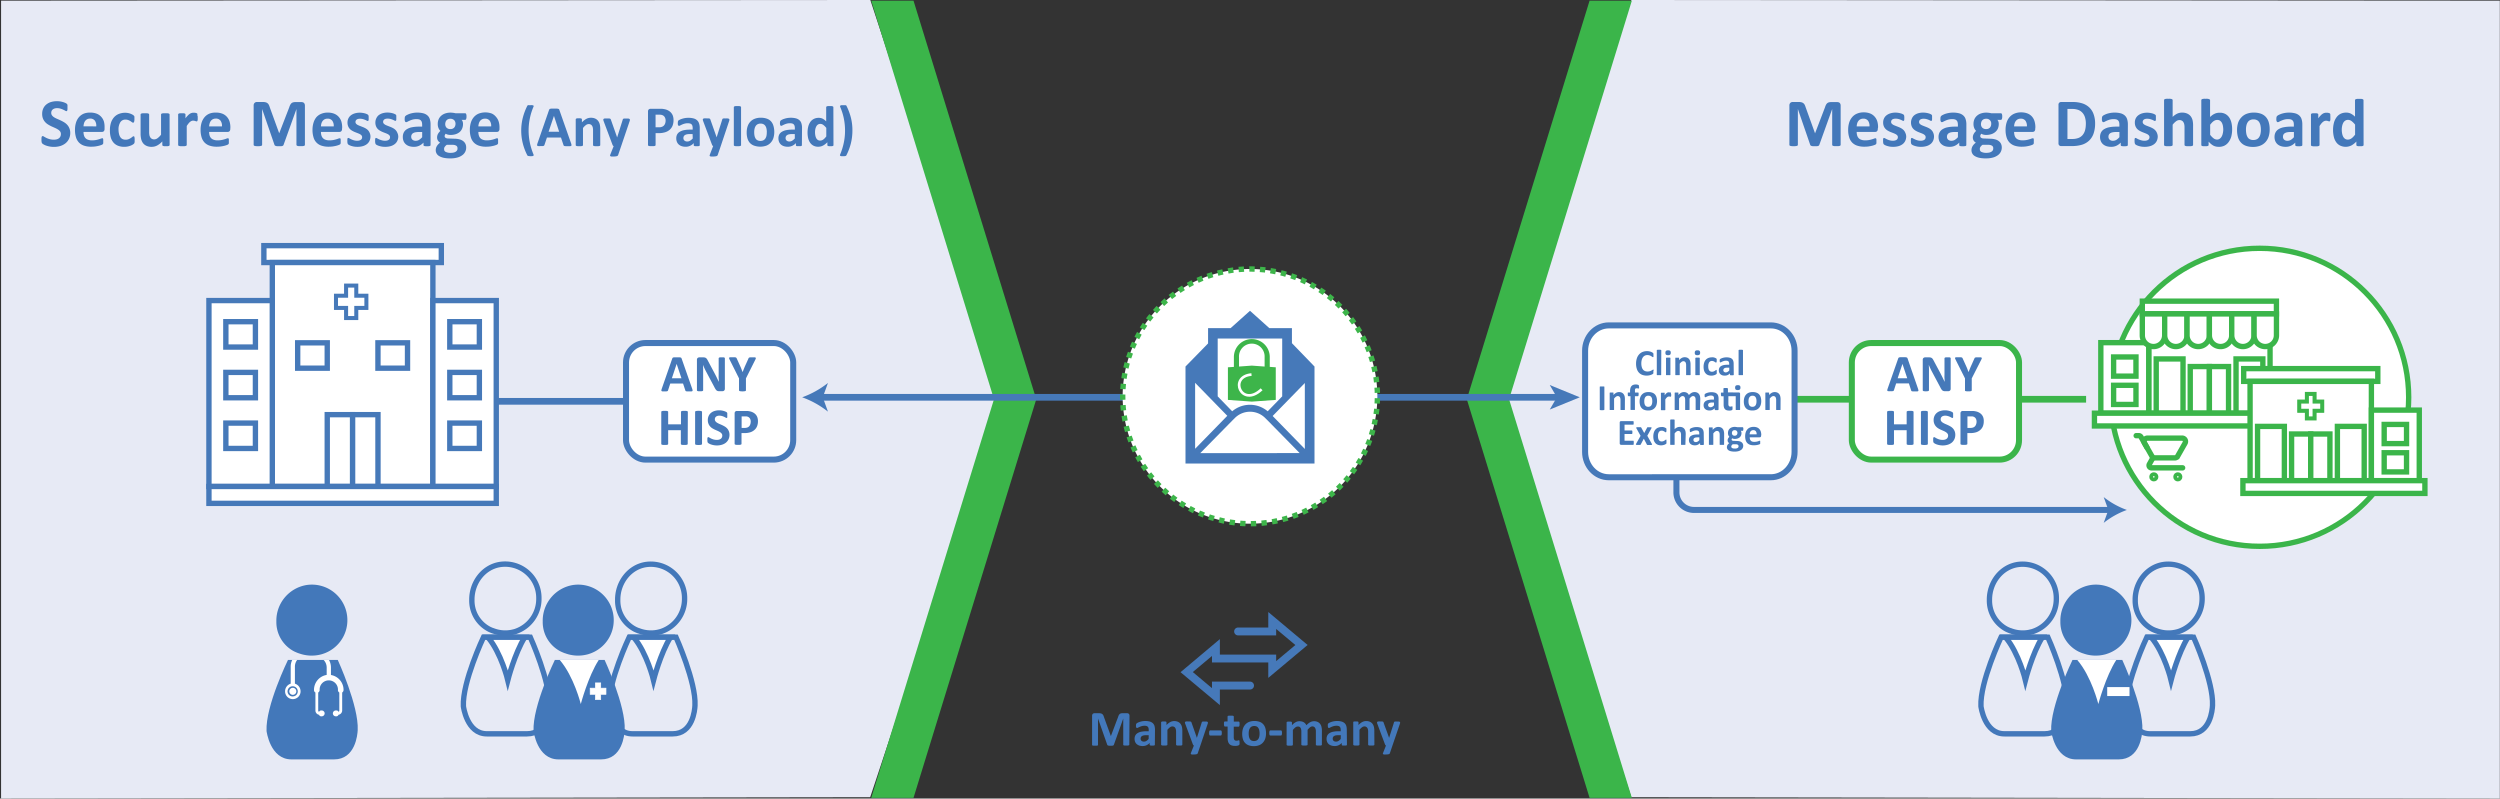 <svg id="Layer_1" data-name="Layer 1" xmlns="http://www.w3.org/2000/svg" xmlns:xlink="http://www.w3.org/1999/xlink" viewBox="0 0 932.48 297.84"><rect x="0" y="0" width="932.48" height="297.84" fill="#333333" stroke="none"/><defs><style>.cls-1,.cls-10,.cls-17,.cls-18,.cls-2,.cls-22,.cls-27,.cls-29,.cls-3,.cls-30,.cls-35,.cls-4,.cls-9{fill:none;}.cls-1,.cls-2{clip-rule:evenodd;}.cls-2,.cls-28{clip-path:url(#clip-path);}.cls-10,.cls-11,.cls-12,.cls-13,.cls-15,.cls-23,.cls-24,.cls-32,.cls-4,.cls-7,.cls-8{fill-rule:evenodd;}.cls-23,.cls-5{fill:#4679b9;}.cls-12,.cls-6{fill:#4378ba;}.cls-7{fill:#e7eaf5;}.cls-8{fill:#3bb54a;}.cls-20,.cls-31,.cls-32,.cls-33,.cls-34,.cls-35,.cls-9{stroke:#3bb54a;}.cls-10,.cls-11,.cls-15,.cls-32,.cls-34,.cls-35,.cls-9{stroke-miterlimit:10;}.cls-18,.cls-9{stroke-width:2.5px;}.cls-10,.cls-11{stroke:#4378ba;}.cls-10,.cls-11,.cls-14,.cls-22,.cls-31,.cls-34,.cls-35{stroke-width:2px;}.cls-11,.cls-13,.cls-14,.cls-15,.cls-16,.cls-19,.cls-20,.cls-21,.cls-31,.cls-32,.cls-33,.cls-34{fill:#fff;}.cls-14,.cls-15,.cls-16,.cls-18,.cls-19,.cls-30{stroke:#4679b9;}.cls-14,.cls-16,.cls-17,.cls-18,.cls-19,.cls-20,.cls-22,.cls-29,.cls-30,.cls-31,.cls-33{stroke-miterlimit:8;}.cls-16,.cls-33{stroke-width:1.5px;}.cls-17,.cls-29{stroke:#fff;}.cls-17{stroke-width:0.25px;}.cls-19,.cls-20,.cls-30{stroke-width:2.25px;}.cls-22,.cls-27{stroke:#3db54a;}.cls-22{stroke-dasharray:1.99 1.99;}.cls-24{fill:#3db54a;}.cls-25{clip-path:url(#clip-path-2);}.cls-26{clip-path:url(#clip-path-3);}.cls-27{stroke-width:0.08px;}.cls-35{stroke-linecap:round;}</style><clipPath id="clip-path"><polygon class="cls-1" points="442.18 172.89 490.3 172.89 490.3 115.92 442.18 115.92 442.18 172.89 442.18 172.89"/></clipPath><clipPath id="clip-path-2"><polygon class="cls-2" points="463.94 138.74 471.92 138.74 471.92 146.7 463.94 146.7 463.94 138.74 463.94 138.74"/></clipPath><clipPath id="clip-path-3"><polygon class="cls-3" points="463.94 146.7 471.92 146.7 471.92 138.74 463.94 138.74 463.94 146.7 463.94 146.7"/></clipPath></defs><path class="cls-5" d="M455,263l-14.67-12.28L455,238.38v5.78h21v2.43l7.16-6-7.16-6V237h-14.2a1.47,1.47,0,0,1,0-2.94h11.26v-5.78l14.67,12.29-14.67,12.28V247.1h-21v-2.43l-7.16,6,7.16,6v-2.43h14.2a1.47,1.47,0,1,1,0,2.94H455Z"/><path class="cls-6" d="M421.22,277.72a.34.34,0,0,1-.05.17.39.39,0,0,1-.19.12,2.15,2.15,0,0,1-.35.07,4.45,4.45,0,0,1-.57,0,4.39,4.39,0,0,1-.56,0,1.94,1.94,0,0,1-.35-.07.39.39,0,0,1-.19-.12.34.34,0,0,1,0-.17V268h0l-3.48,9.76a.56.56,0,0,1-.12.2.63.63,0,0,1-.23.13,1.58,1.58,0,0,1-.37.06h-.53l-.54,0a1.58,1.58,0,0,1-.37-.08.71.71,0,0,1-.23-.12.42.42,0,0,1-.11-.18L409.55,268h0v9.77a.26.26,0,0,1,0,.17.31.31,0,0,1-.19.12,2.15,2.15,0,0,1-.35.07,4.45,4.45,0,0,1-.57,0,4.22,4.22,0,0,1-.55,0,2.08,2.08,0,0,1-.36-.07.39.39,0,0,1-.19-.12.34.34,0,0,1,0-.17V267a1,1,0,0,1,.25-.73.94.94,0,0,1,.67-.25h1.6a3.76,3.76,0,0,1,.73.07,1.43,1.43,0,0,1,.53.24,1.26,1.26,0,0,1,.37.42,2.93,2.93,0,0,1,.26.66l2.6,7.15h0l2.69-7.13a4.33,4.33,0,0,1,.26-.66,1.56,1.56,0,0,1,.34-.44,1.15,1.15,0,0,1,.45-.24,2.6,2.6,0,0,1,.6-.07h1.64a1.4,1.4,0,0,1,.44.07.67.67,0,0,1,.29.19.73.73,0,0,1,.18.31,1.27,1.27,0,0,1,.06.41Z"/><path class="cls-6" d="M430.75,277.77a.25.25,0,0,1-.09.2.61.61,0,0,1-.29.11,6,6,0,0,1-1.2,0,.49.49,0,0,1-.27-.11.28.28,0,0,1-.08-.2v-.66a3.82,3.82,0,0,1-1.16.85,3.32,3.32,0,0,1-1.46.31,4.21,4.21,0,0,1-1.21-.17,2.89,2.89,0,0,1-.95-.51,2.38,2.38,0,0,1-.63-.84,2.87,2.87,0,0,1-.22-1.17,2.63,2.63,0,0,1,.28-1.26,2.24,2.24,0,0,1,.85-.88,4,4,0,0,1,1.39-.52,10.15,10.15,0,0,1,1.94-.17h.81v-.5a2.76,2.76,0,0,0-.08-.68,1.16,1.16,0,0,0-.26-.49,1,1,0,0,0-.48-.28,2.31,2.31,0,0,0-.75-.1,4,4,0,0,0-1,.13,7.68,7.68,0,0,0-.82.29c-.23.11-.43.2-.58.29a.84.84,0,0,1-.39.13.24.24,0,0,1-.18-.07.42.42,0,0,1-.13-.18,1.6,1.6,0,0,1-.08-.3,2.38,2.38,0,0,1,0-.39,1.75,1.75,0,0,1,.05-.45.65.65,0,0,1,.18-.31,1.83,1.83,0,0,1,.45-.29,5,5,0,0,1,.76-.3,6.68,6.68,0,0,1,2-.32,6.16,6.16,0,0,1,1.66.19,2.81,2.81,0,0,1,1.14.59,2.27,2.27,0,0,1,.65,1,5,5,0,0,1,.2,1.48Zm-2.29-3.55h-.89a5.34,5.34,0,0,0-1,.08,1.84,1.84,0,0,0-.65.26,1,1,0,0,0-.36.4,1.19,1.19,0,0,0-.12.54,1,1,0,0,0,.33.82,1.3,1.3,0,0,0,.91.3,1.8,1.8,0,0,0,.91-.25,3.72,3.72,0,0,0,.84-.74Z"/><path class="cls-6" d="M441,277.74a.23.23,0,0,1-.06.16.32.32,0,0,1-.18.12,2.08,2.08,0,0,1-.36.07l-.56,0-.57,0a2.08,2.08,0,0,1-.36-.07.36.36,0,0,1-.18-.12.23.23,0,0,1-.06-.16V273a3.86,3.86,0,0,0-.09-.94,1.87,1.87,0,0,0-.25-.59,1.12,1.12,0,0,0-.43-.38,1.38,1.38,0,0,0-.62-.14,1.52,1.52,0,0,0-.9.33,5.21,5.21,0,0,0-.95.94v5.51a.28.28,0,0,1-.05.16.44.44,0,0,1-.19.12,2.08,2.08,0,0,1-.36.07l-.57,0-.56,0a2.08,2.08,0,0,1-.36-.07.39.39,0,0,1-.19-.12.23.23,0,0,1-.06-.16v-8.28a.28.28,0,0,1,.05-.16.32.32,0,0,1,.17-.12,1.61,1.61,0,0,1,.31-.07l.47,0,.5,0a1.33,1.33,0,0,1,.3.07.31.31,0,0,1,.15.12.28.28,0,0,1,.05.16v1a5.3,5.3,0,0,1,1.39-1.12,3.16,3.16,0,0,1,1.49-.37,3.21,3.21,0,0,1,1.42.28,2.43,2.43,0,0,1,.94.76,2.9,2.9,0,0,1,.51,1.11,6.28,6.28,0,0,1,.16,1.54Z"/><path class="cls-6" d="M447.74,278.05l-1,2.94a.63.63,0,0,1-.46.33,4.28,4.28,0,0,1-1.08.1,4.75,4.75,0,0,1-.6,0,.75.75,0,0,1-.33-.11.2.2,0,0,1-.12-.18.58.58,0,0,1,.05-.27l1.11-2.78a.51.51,0,0,1-.22-.17.87.87,0,0,1-.15-.24L442.1,270a1.46,1.46,0,0,1-.13-.5.32.32,0,0,1,.12-.27.64.64,0,0,1,.37-.13,4.47,4.47,0,0,1,.7,0h.63a1.1,1.1,0,0,1,.37.07.45.45,0,0,1,.19.17,1.88,1.88,0,0,1,.13.33l1.95,5.54h0l1.78-5.65a.64.64,0,0,1,.14-.32.61.61,0,0,1,.3-.11,3.85,3.85,0,0,1,.71,0,4,4,0,0,1,.66,0,.81.81,0,0,1,.39.13.33.33,0,0,1,.13.28,1.3,1.3,0,0,1-.07.4Z"/><path class="cls-6" d="M455.72,273.39a1.91,1.91,0,0,1-.1.75.35.35,0,0,1-.33.21h-3.86a.34.34,0,0,1-.33-.22,1.85,1.85,0,0,1-.1-.74,1.88,1.88,0,0,1,.1-.74.35.35,0,0,1,.33-.21h3.86a.29.29,0,0,1,.19.05.34.34,0,0,1,.14.15,1.08,1.08,0,0,1,.08.3C455.71,273.06,455.72,273.21,455.72,273.39Z"/><path class="cls-6" d="M462.34,276.92a3.24,3.24,0,0,1,0,.63.75.75,0,0,1-.14.31.66.66,0,0,1-.24.15,1.89,1.89,0,0,1-.38.12,3.43,3.43,0,0,1-.48.08,4.36,4.36,0,0,1-.51,0,3.63,3.63,0,0,1-1.21-.18,1.85,1.85,0,0,1-.84-.54,2.09,2.09,0,0,1-.49-.92,4.68,4.68,0,0,1-.16-1.32V271h-1c-.11,0-.2-.08-.26-.22a1.86,1.86,0,0,1-.1-.73,2.81,2.81,0,0,1,0-.45.73.73,0,0,1,.07-.3.3.3,0,0,1,.11-.15.3.3,0,0,1,.16-.05h1V267.3a.26.26,0,0,1,.05-.17.38.38,0,0,1,.18-.13,2,2,0,0,1,.37-.07l.56,0,.57,0a2.08,2.08,0,0,1,.36.07.52.52,0,0,1,.18.13.27.27,0,0,1,.06.17v1.84H462a.3.3,0,0,1,.16.05.31.31,0,0,1,.12.15,1.33,1.33,0,0,1,.07.3c0,.12,0,.27,0,.45a2.12,2.12,0,0,1-.09.73c-.07.14-.16.22-.27.22h-1.81v3.89a1.93,1.93,0,0,0,.21,1,.82.82,0,0,0,.76.34,1.72,1.72,0,0,0,.34,0l.26-.08.2-.07.14,0a.23.23,0,0,1,.11,0,.2.2,0,0,1,.07.13,2.31,2.31,0,0,1,.06.27C462.33,276.61,462.34,276.75,462.34,276.92Z"/><path class="cls-6" d="M472.22,273.52a6.52,6.52,0,0,1-.28,1.93,4.1,4.1,0,0,1-.85,1.5,3.67,3.67,0,0,1-1.42,1,5.28,5.28,0,0,1-2,.35,5.39,5.39,0,0,1-1.93-.31,3.43,3.43,0,0,1-1.35-.89,3.61,3.61,0,0,1-.8-1.44,6.82,6.82,0,0,1-.26-1.95,6.52,6.52,0,0,1,.28-1.93,4.21,4.21,0,0,1,.85-1.51,3.9,3.9,0,0,1,1.42-1,5.49,5.49,0,0,1,2-.34,5.59,5.59,0,0,1,1.93.3,3.29,3.29,0,0,1,1.35.89,3.74,3.74,0,0,1,.8,1.44A6.84,6.84,0,0,1,472.22,273.52Zm-2.41.09a5.66,5.66,0,0,0-.1-1.13,2.42,2.42,0,0,0-.33-.89,1.6,1.6,0,0,0-.61-.6,2.31,2.31,0,0,0-1.88,0,1.55,1.55,0,0,0-.64.55,2.58,2.58,0,0,0-.38.89,5.14,5.14,0,0,0-.12,1.17,5.73,5.73,0,0,0,.1,1.13,2.84,2.84,0,0,0,.33.89,1.51,1.51,0,0,0,.61.59,2.33,2.33,0,0,0,1.89,0,1.61,1.61,0,0,0,.64-.55,2.44,2.44,0,0,0,.37-.88A5.14,5.14,0,0,0,469.81,273.61Z"/><path class="cls-6" d="M478.17,273.39a1.87,1.87,0,0,1-.11.75.33.33,0,0,1-.32.21h-3.86a.35.35,0,0,1-.34-.22,1.85,1.85,0,0,1-.1-.74,1.88,1.88,0,0,1,.1-.74.35.35,0,0,1,.34-.21h3.86a.3.3,0,0,1,.19.05.32.32,0,0,1,.13.15.82.82,0,0,1,.08.3A2.81,2.81,0,0,1,478.17,273.39Z"/><path class="cls-6" d="M493.05,277.74a.28.28,0,0,1-.05.16.39.39,0,0,1-.19.12,1.77,1.77,0,0,1-.35.07l-.57,0-.57,0A2.08,2.08,0,0,1,491,278a.39.39,0,0,1-.19-.12.28.28,0,0,1,0-.16v-4.91a3,3,0,0,0-.08-.76,1.66,1.66,0,0,0-.24-.59,1,1,0,0,0-.41-.38,1.18,1.18,0,0,0-.58-.14,1.41,1.41,0,0,0-.85.33,6.36,6.36,0,0,0-.93.94v5.51a.28.28,0,0,1-.05.16.39.39,0,0,1-.19.12,2.08,2.08,0,0,1-.36.07l-.56,0-.56,0a2.08,2.08,0,0,1-.36-.07.39.39,0,0,1-.19-.12.23.23,0,0,1-.06-.16v-4.91a3,3,0,0,0-.08-.76,1.86,1.86,0,0,0-.23-.59,1.07,1.07,0,0,0-.41-.38A1.22,1.22,0,0,0,484,271a1.38,1.38,0,0,0-.85.33,5.9,5.9,0,0,0-.92.94v5.51a.28.28,0,0,1-.05.16.44.44,0,0,1-.19.12,2.08,2.08,0,0,1-.36.07l-.57,0-.56,0a2.08,2.08,0,0,1-.36-.07.39.39,0,0,1-.19-.12.23.23,0,0,1-.06-.16v-8.28a.28.28,0,0,1,.05-.16.32.32,0,0,1,.17-.12,1.61,1.61,0,0,1,.31-.07l.47,0,.5,0a1.33,1.33,0,0,1,.3.07.31.31,0,0,1,.15.12.28.28,0,0,1,.05.16v1a5.41,5.41,0,0,1,1.37-1.12,2.9,2.9,0,0,1,1.42-.37,3.68,3.68,0,0,1,.92.11,2.66,2.66,0,0,1,.73.3,2.56,2.56,0,0,1,.55.48,2.49,2.49,0,0,1,.39.62,7.47,7.47,0,0,1,.73-.68,4.15,4.15,0,0,1,.71-.47,3.28,3.28,0,0,1,.69-.27,2.82,2.82,0,0,1,.71-.09,3,3,0,0,1,1.39.28,2.37,2.37,0,0,1,.92.76,2.88,2.88,0,0,1,.49,1.11,6,6,0,0,1,.15,1.36Z"/><path class="cls-6" d="M502.4,277.77a.25.25,0,0,1-.09.2.61.61,0,0,1-.29.11,4.37,4.37,0,0,1-.59,0,4.3,4.3,0,0,1-.61,0,.49.49,0,0,1-.27-.11.28.28,0,0,1-.08-.2v-.66a3.74,3.74,0,0,1-1.17.85,3.28,3.28,0,0,1-1.45.31,4.21,4.21,0,0,1-1.21-.17,2.94,2.94,0,0,1-1-.51,2.48,2.48,0,0,1-.62-.84,2.87,2.87,0,0,1-.22-1.17,2.63,2.63,0,0,1,.28-1.26,2.28,2.28,0,0,1,.84-.88,4,4,0,0,1,1.4-.52,10.07,10.07,0,0,1,1.94-.17h.81v-.5a2.76,2.76,0,0,0-.08-.68,1.16,1.16,0,0,0-.26-.49,1,1,0,0,0-.48-.28,2.31,2.31,0,0,0-.75-.1,4.19,4.19,0,0,0-1.05.13,8.31,8.31,0,0,0-.81.29c-.23.11-.43.2-.59.29a.78.78,0,0,1-.38.13.24.24,0,0,1-.18-.07.35.35,0,0,1-.13-.18,1.08,1.08,0,0,1-.08-.3,2.38,2.38,0,0,1,0-.39,1.75,1.75,0,0,1,0-.45.73.73,0,0,1,.17-.31,2.18,2.18,0,0,1,.46-.29,4.63,4.63,0,0,1,.76-.3,6.29,6.29,0,0,1,.95-.23,6.15,6.15,0,0,1,1.06-.09,6.24,6.24,0,0,1,1.67.19,2.81,2.81,0,0,1,1.14.59,2.36,2.36,0,0,1,.65,1,5,5,0,0,1,.2,1.48Zm-2.29-3.55h-.89a5.34,5.34,0,0,0-1,.08,1.84,1.84,0,0,0-.65.26,1,1,0,0,0-.37.4,1.33,1.33,0,0,0-.11.54,1,1,0,0,0,.33.82,1.3,1.3,0,0,0,.91.3,1.8,1.8,0,0,0,.91-.25,4.2,4.2,0,0,0,.84-.74Z"/><path class="cls-6" d="M512.64,277.74a.23.23,0,0,1-.06.16.36.36,0,0,1-.18.12,2.08,2.08,0,0,1-.36.07l-.56,0-.57,0a2.08,2.08,0,0,1-.36-.07.39.39,0,0,1-.19-.12.28.28,0,0,1-.05-.16V273a3.86,3.86,0,0,0-.09-.94,1.87,1.87,0,0,0-.25-.59,1.15,1.15,0,0,0-.44-.38,1.31,1.31,0,0,0-.61-.14,1.52,1.52,0,0,0-.9.33,4.91,4.91,0,0,0-.95.94v5.51a.23.23,0,0,1-.06.16.35.35,0,0,1-.19.12,2.15,2.15,0,0,1-.35.07l-.57,0-.57,0A1.94,1.94,0,0,1,505,278a.35.35,0,0,1-.19-.12.23.23,0,0,1-.06-.16v-8.28a.28.28,0,0,1,0-.16.3.3,0,0,1,.16-.12,1.8,1.8,0,0,1,.31-.07l.48,0,.49,0a1.44,1.44,0,0,1,.31.07.31.31,0,0,1,.15.12.28.28,0,0,1,.05.16v1a5.15,5.15,0,0,1,1.39-1.12,3.15,3.15,0,0,1,1.48-.37,3.23,3.23,0,0,1,1.43.28,2.43,2.43,0,0,1,.94.76,3.06,3.06,0,0,1,.51,1.11,6.28,6.28,0,0,1,.16,1.54Z"/><path class="cls-6" d="M519.39,278.05l-1,2.94q-.07.22-.45.33a4.32,4.32,0,0,1-1.09.1,4.68,4.68,0,0,1-.59,0,.85.85,0,0,1-.34-.11.25.25,0,0,1-.12-.18.78.78,0,0,1,.06-.27l1.1-2.78a.48.48,0,0,1-.21-.17.69.69,0,0,1-.15-.24L513.74,270a1.64,1.64,0,0,1-.12-.5.34.34,0,0,1,.11-.27.68.68,0,0,1,.38-.13,4.47,4.47,0,0,1,.7,0h.63a1,1,0,0,1,.36.07.42.42,0,0,1,.2.17,1.88,1.88,0,0,1,.13.33l2,5.54h0l1.78-5.65a.56.56,0,0,1,.14-.32.61.61,0,0,1,.29-.11,4.05,4.05,0,0,1,.72,0,4,4,0,0,1,.66,0,.81.81,0,0,1,.39.13.33.33,0,0,1,.13.28,1.34,1.34,0,0,1-.08.4Z"/><path class="cls-7" d="M.4.25,324.62,0c31.23,95,33.6,101.15,49,148.5-15.17,48.13-43.52,132-49.05,148.84L.4,297.84V.25Z"/><polygon class="cls-8" points="324.96 0.24 340.73 0.24 386.52 148.92 340.73 297.6 324.96 297.6 370.75 148.92 324.96 0.24 324.96 0.24"/><path class="cls-7" d="M932.48.25,608.47,0c-31.21,95-33.58,101.15-49,148.5,15.16,48.13,43.49,132,49,148.84l323.94.5V.25Z"/><polygon class="cls-8" points="608.67 0.24 592.9 0.24 547.11 148.92 592.9 297.6 608.67 297.6 562.87 148.92 608.67 0.24 608.67 0.24"/><line class="cls-9" x1="662.45" y1="148.92" x2="778.1" y2="148.92"/><path class="cls-10" d="M825.25,263.12c-.07,1.65-.81,10.59-8.3,10.59H802c-7.49,0-8.74-10.29-8.74-10.29-.41-9,7.49-25.74,7.49-25.74H818.2S825.69,254.41,825.25,263.12Z"/><path class="cls-10" d="M821.37,223.14a.49.49,0,0,0,0,.11,12.79,12.79,0,0,1-8.65,12.26c-.21.07-.43.14-.64.19a12.65,12.65,0,0,1-7.81-.43l-.06,0c-.48-.18-1-.39-1.44-.62a12,12,0,0,1-6.35-10.81v-.18c0-6.45,4.42-12.19,10.59-13.1A12.6,12.6,0,0,1,821.37,223.14Z"/><path class="cls-11" d="M802.38,237.68c5,5.95,7.41,16,7.41,16s2.58-10,6.32-16Z"/><path class="cls-10" d="M770.92,263.12c-.08,1.65-.82,10.59-8.3,10.59h-15c-7.49,0-8.74-10.29-8.74-10.29-.41-9,7.49-25.74,7.49-25.74h17.47S771.35,254.41,770.92,263.12Z"/><path class="cls-10" d="M767,223.14a.49.49,0,0,0,0,.11,12.77,12.77,0,0,1-8.65,12.26c-.21.07-.42.14-.64.19a12.66,12.66,0,0,1-7.81-.43l-.06,0c-.48-.18-1-.39-1.44-.62a12,12,0,0,1-6.35-10.81v-.18c0-6.45,4.42-12.19,10.6-13.1A12.59,12.59,0,0,1,767,223.14Z"/><path class="cls-11" d="M748.05,237.68c5,5.95,7.41,16,7.41,16s2.57-10,6.32-16Z"/><path class="cls-12" d="M799.08,272.34c-.08,1.7-.87,10.91-8.82,10.91h-15.9c-8,0-9.28-10.6-9.28-10.6-.44-9.28,7.95-26.51,7.95-26.51h18.56S799.54,263.37,799.08,272.34Z"/><path class="cls-12" d="M795,231.17a.53.53,0,0,0,0,.12,13.17,13.17,0,0,1-9.19,12.61,5.67,5.67,0,0,1-.67.2,13.77,13.77,0,0,1-8.3-.44l-.07,0c-.5-.19-1-.4-1.52-.64a12.31,12.31,0,0,1-6.75-11.13v-.19a13.47,13.47,0,0,1,11.26-13.49A13.24,13.24,0,0,1,795,231.17Z"/><path class="cls-13" d="M774.79,246.14c5.3,6.13,7.87,16.46,7.87,16.46s2.73-10.33,6.71-16.46Z"/><rect class="cls-14" x="98.42" y="91.62" width="66.19" height="6.3"/><rect class="cls-14" x="101.57" y="97.92" width="59.89" height="83.53"/><rect class="cls-14" x="161.46" y="112.11" width="23.64" height="69.35"/><rect class="cls-14" x="77.93" y="112.11" width="23.64" height="69.35"/><rect class="cls-14" x="84.24" y="119.99" width="11.03" height="9.46"/><rect class="cls-14" x="111.03" y="127.87" width="11.03" height="9.46"/><rect class="cls-14" x="140.97" y="127.87" width="11.03" height="9.46"/><rect class="cls-14" x="84.24" y="138.9" width="11.03" height="9.46"/><rect class="cls-14" x="84.24" y="157.81" width="11.03" height="9.46"/><rect class="cls-14" x="167.77" y="119.99" width="11.03" height="9.46"/><rect class="cls-14" x="167.77" y="138.9" width="11.03" height="9.46"/><rect class="cls-14" x="167.77" y="157.81" width="11.03" height="9.46"/><rect class="cls-14" x="122.06" y="154.66" width="9.46" height="26.79"/><rect class="cls-14" x="131.52" y="154.66" width="9.46" height="26.79"/><rect class="cls-14" x="77.93" y="181.45" width="107.17" height="6.3"/><polygon class="cls-15" points="125.32 110.3 129.09 110.3 129.09 106.52 132.89 106.52 132.89 110.3 136.66 110.3 136.66 114.85 132.89 114.85 132.89 118.63 129.09 118.63 129.09 114.85 125.32 114.85 125.32 110.3 125.32 110.3"/><polygon class="cls-16" points="125.32 110.3 129.09 110.3 129.09 106.52 132.89 106.52 132.89 110.3 136.66 110.3 136.66 114.85 132.89 114.85 132.89 118.63 129.09 118.63 129.09 114.85 125.32 114.85 125.32 110.3 125.32 110.3"/><path class="cls-10" d="M259.22,263.12c-.07,1.65-.81,10.59-8.3,10.59h-15c-7.48,0-8.73-10.29-8.73-10.29-.41-9,7.49-25.74,7.49-25.74h17.47S259.66,254.41,259.22,263.12Z"/><path class="cls-10" d="M255.34,223.14a.26.26,0,0,0,0,.11,12.76,12.76,0,0,1-8.65,12.26c-.21.07-.42.14-.63.19a12.65,12.65,0,0,1-7.81-.43l-.07,0c-.47-.18-1-.39-1.43-.62a12,12,0,0,1-6.35-10.81v-.18c0-6.45,4.41-12.19,10.59-13.1A12.6,12.6,0,0,1,255.34,223.14Z"/><path class="cls-11" d="M236.35,237.68c5,5.95,7.41,16,7.41,16s2.58-10,6.32-16Z"/><path class="cls-10" d="M204.88,263.12c-.07,1.65-.81,10.59-8.3,10.59h-15c-7.49,0-8.74-10.29-8.74-10.29-.41-9,7.49-25.74,7.49-25.74h17.47S205.32,254.41,204.88,263.12Z"/><path class="cls-10" d="M201,223.14a.49.49,0,0,0,0,.11,12.79,12.79,0,0,1-8.65,12.26c-.21.07-.43.14-.64.19a12.65,12.65,0,0,1-7.81-.43l-.06,0c-.48-.18-1-.39-1.44-.62A12,12,0,0,1,176,223.82v-.18c0-6.45,4.42-12.19,10.59-13.1A12.6,12.6,0,0,1,201,223.14Z"/><path class="cls-11" d="M182,237.68c5,5.95,7.41,16,7.41,16s2.58-10,6.32-16Z"/><path class="cls-12" d="M233,272.34c-.08,1.7-.86,10.91-8.81,10.91h-15.9c-8,0-9.28-10.6-9.28-10.6-.44-9.28,7.95-26.51,7.95-26.51h18.55S233.51,263.37,233,272.34Z"/><path class="cls-12" d="M228.92,231.17a.27.27,0,0,0,0,.12,13.17,13.17,0,0,1-9.18,12.61,5.31,5.31,0,0,1-.68.2,13.75,13.75,0,0,1-8.29-.44l-.07,0c-.5-.19-1-.4-1.52-.64a12.29,12.29,0,0,1-6.75-11.13v-.19a13.47,13.47,0,0,1,11.25-13.49A13.25,13.25,0,0,1,228.92,231.17Z"/><path class="cls-13" d="M208.76,246.14c5.3,6.13,7.87,16.46,7.87,16.46s2.73-10.33,6.71-16.46Z"/><polygon class="cls-13" points="220.13 256.68 222.09 256.68 222.09 254.72 224.06 254.72 224.06 256.68 226.02 256.68 226.02 258.97 224.06 258.97 224.06 260.93 222.09 260.93 222.09 258.97 220.13 258.97 220.13 256.68 220.13 256.68"/><polygon class="cls-17" points="220.13 256.68 222.09 256.68 222.09 254.72 224.06 254.72 224.06 256.68 226.02 256.68 226.02 258.97 224.06 258.97 224.06 260.93 222.09 260.93 222.09 258.97 220.13 258.97 220.13 256.68 220.13 256.68"/><path class="cls-12" d="M133.42,272.34c-.08,1.7-.86,10.91-8.82,10.91H108.7c-8,0-9.28-10.6-9.28-10.6-.43-9.28,8-26.51,8-26.51h18.56S133.88,263.37,133.42,272.34Z"/><path class="cls-13" d="M128.14,257.38a1.12,1.12,0,0,1-.51.92V265a1.64,1.64,0,0,1-1.38,1.61.79.79,0,0,1-.73.57h-.27a1.09,1.09,0,0,1,0-2.18h.27a.76.76,0,0,1,.73.5.55.55,0,0,0,.31-.5V258.3a1,1,0,0,1-.51-.92,3.42,3.42,0,1,0-6.83,0,1.09,1.09,0,0,1-.53.92V265a.56.56,0,0,0,.32.5.83.83,0,0,1,.73-.5H120a1.09,1.09,0,0,1,0,2.18h-.26a.8.8,0,0,1-.73-.57,1.62,1.62,0,0,1-1.36-1.61V258.3a1,1,0,0,1-.53-.92,5.64,5.64,0,0,1,4.73-5.64V249a4.08,4.08,0,0,0-1.13-2.83h2a5.83,5.83,0,0,1,.72,2.83v2.77A5.63,5.63,0,0,1,128.14,257.38Z"/><path class="cls-13" d="M110,255v-6.35a4.06,4.06,0,0,1,.84-2.49H109a5.69,5.69,0,0,0-.57,2.49V255a3,3,0,0,0-2.1,2.88,2.89,2.89,0,1,0,5.78,0A3,3,0,0,0,110,255Zm-.79,4.77a1.9,1.9,0,1,1,1.85-1.89A1.85,1.85,0,0,1,109.2,259.75Z"/><path class="cls-13" d="M107.91,257.86a1.31,1.31,0,0,1,2.62,0,1.31,1.31,0,0,1-2.62,0Z"/><path class="cls-12" d="M129.57,231.17a.53.53,0,0,0,0,.12,13.17,13.17,0,0,1-9.18,12.61,5.82,5.82,0,0,1-.68.2,13.78,13.78,0,0,1-8.3-.44l-.06,0c-.51-.19-1-.4-1.53-.64a12.3,12.3,0,0,1-6.74-11.13v-.19a13.47,13.47,0,0,1,11.25-13.49A13.24,13.24,0,0,1,129.57,231.17Z"/><path class="cls-6" d="M26.2,49.55a5,5,0,0,1-.49,2.28,4.72,4.72,0,0,1-1.3,1.63,5.86,5.86,0,0,1-1.93,1,8.26,8.26,0,0,1-2.36.33,7.81,7.81,0,0,1-1.58-.14,8.61,8.61,0,0,1-1.29-.33,4.94,4.94,0,0,1-.94-.42,2.55,2.55,0,0,1-.54-.38,1,1,0,0,1-.23-.47,4.18,4.18,0,0,1-.07-.9c0-.26,0-.48,0-.66a1.88,1.88,0,0,1,.09-.43.46.46,0,0,1,.15-.23.34.34,0,0,1,.22-.07,1,1,0,0,1,.5.21c.22.13.5.29.83.46a7.65,7.65,0,0,0,1.22.46,5.71,5.71,0,0,0,1.63.21,4.06,4.06,0,0,0,1.09-.14,2.44,2.44,0,0,0,.82-.42,1.75,1.75,0,0,0,.51-.66,2.05,2.05,0,0,0,.18-.87,1.53,1.53,0,0,0-.3-1,2.91,2.91,0,0,0-.8-.71,8.15,8.15,0,0,0-1.11-.59l-1.28-.57a12.19,12.19,0,0,1-1.28-.7,4.69,4.69,0,0,1-1.11-.92,4.48,4.48,0,0,1-.8-1.28,4.66,4.66,0,0,1-.3-1.76,4.58,4.58,0,0,1,.44-2.08,4.1,4.1,0,0,1,1.18-1.48,5,5,0,0,1,1.75-.89,7.85,7.85,0,0,1,2.14-.29,7.68,7.68,0,0,1,1.17.09,8.34,8.34,0,0,1,1.09.24,6.56,6.56,0,0,1,.9.34,2.3,2.3,0,0,1,.52.32,1.19,1.19,0,0,1,.17.22.87.87,0,0,1,.08.23,3,3,0,0,1,0,.37c0,.15,0,.33,0,.55s0,.46,0,.62a3,3,0,0,1-.07.42.54.54,0,0,1-.12.24.3.3,0,0,1-.23.08,1,1,0,0,1-.44-.18c-.2-.12-.45-.24-.75-.38a6.77,6.77,0,0,0-1-.38,4.35,4.35,0,0,0-1.28-.18,3,3,0,0,0-.95.14,1.93,1.93,0,0,0-.68.37,1.43,1.43,0,0,0-.41.56,1.82,1.82,0,0,0-.13.7,1.51,1.51,0,0,0,.3.94,2.81,2.81,0,0,0,.8.72,9.13,9.13,0,0,0,1.13.58c.43.18.86.37,1.3.58a11.46,11.46,0,0,1,1.29.69,5.1,5.1,0,0,1,1.13.93,4.17,4.17,0,0,1,.8,1.26A4.33,4.33,0,0,1,26.2,49.55Z"/><path class="cls-6" d="M39,48.06a1.24,1.24,0,0,1-.26.86.91.91,0,0,1-.72.28H31.15a4.83,4.83,0,0,0,.17,1.31,2.48,2.48,0,0,0,.55,1,2.38,2.38,0,0,0,1,.62,4,4,0,0,0,1.42.22,8,8,0,0,0,1.47-.12,9.33,9.33,0,0,0,1.1-.27c.31-.09.56-.18.76-.26a1.47,1.47,0,0,1,.5-.12.36.36,0,0,1,.19,0,.36.36,0,0,1,.13.16,1.56,1.56,0,0,1,.07.32c0,.14,0,.32,0,.53s0,.34,0,.48a2.68,2.68,0,0,1,0,.33,1.12,1.12,0,0,1-.08.24,1,1,0,0,1-.13.18,1.65,1.65,0,0,1-.45.24,8.15,8.15,0,0,1-.94.3c-.39.1-.82.18-1.31.26a11.25,11.25,0,0,1-1.58.1,8.12,8.12,0,0,1-2.64-.38,4.74,4.74,0,0,1-1.9-1.15,4.82,4.82,0,0,1-1.14-2,9.2,9.2,0,0,1-.37-2.77,8.89,8.89,0,0,1,.39-2.72,5.72,5.72,0,0,1,1.14-2.06,4.85,4.85,0,0,1,1.83-1.28A6.16,6.16,0,0,1,33.67,42a6.38,6.38,0,0,1,2.44.42,4.43,4.43,0,0,1,1.65,1.16,4.68,4.68,0,0,1,1,1.76A7.43,7.43,0,0,1,39,47.55Zm-3.1-.92A3.22,3.22,0,0,0,35.38,45a2.09,2.09,0,0,0-1.78-.77,2.33,2.33,0,0,0-1.06.23,2.15,2.15,0,0,0-.75.62,2.78,2.78,0,0,0-.46.91,5,5,0,0,0-.18,1.12Z"/><path class="cls-6" d="M50.22,52.25c0,.22,0,.4,0,.55s0,.27-.05.37a1.05,1.05,0,0,1-.08.25.88.88,0,0,1-.2.24,2.47,2.47,0,0,1-.52.36,4.93,4.93,0,0,1-.83.37,7.36,7.36,0,0,1-1,.27,5.94,5.94,0,0,1-1.13.1A6,6,0,0,1,44,54.35a4.28,4.28,0,0,1-1.69-1.2,5.12,5.12,0,0,1-1-1.93A9.08,9.08,0,0,1,41,48.6a8.93,8.93,0,0,1,.43-2.94,5.78,5.78,0,0,1,1.18-2,4.71,4.71,0,0,1,1.81-1.2,6.42,6.42,0,0,1,2.28-.4,5.55,5.55,0,0,1,1,.09,6,6,0,0,1,.91.24,4.92,4.92,0,0,1,.76.35,1.76,1.76,0,0,1,.48.33,1.69,1.69,0,0,1,.2.23.81.81,0,0,1,.09.25c0,.1,0,.23,0,.37s0,.33,0,.54a3.07,3.07,0,0,1-.13,1q-.13.3-.33.3a.77.77,0,0,1-.46-.18l-.57-.4a4.47,4.47,0,0,0-.79-.39,3,3,0,0,0-1.09-.18,2.16,2.16,0,0,0-1.9,1,5,5,0,0,0-.66,2.81A7.17,7.17,0,0,0,44.4,50a3.53,3.53,0,0,0,.49,1.16,2.11,2.11,0,0,0,.81.71,2.58,2.58,0,0,0,1.14.23A3,3,0,0,0,48,51.9a5,5,0,0,0,.83-.44c.23-.16.43-.31.59-.44a.73.73,0,0,1,.41-.2.29.29,0,0,1,.19.07.45.45,0,0,1,.12.23,3.4,3.4,0,0,1,.07.44A6.47,6.47,0,0,1,50.22,52.25Z"/><path class="cls-6" d="M63.27,54.05a.34.34,0,0,1-.07.22.43.43,0,0,1-.22.16,2.17,2.17,0,0,1-.42.1,5.79,5.79,0,0,1-.65,0,6.13,6.13,0,0,1-.68,0,2.23,2.23,0,0,1-.41-.1.48.48,0,0,1-.22-.16.4.4,0,0,1-.06-.22V52.74a7.11,7.11,0,0,1-1.91,1.52,4.29,4.29,0,0,1-2,.51,4.47,4.47,0,0,1-2-.38,3.36,3.36,0,0,1-1.28-1,4.29,4.29,0,0,1-.7-1.53,9.38,9.38,0,0,1-.21-2.16V42.72a.44.44,0,0,1,.07-.22.61.61,0,0,1,.26-.16,2.4,2.4,0,0,1,.49-.09c.21,0,.47,0,.77,0s.57,0,.78,0a2.29,2.29,0,0,1,.48.09.61.61,0,0,1,.26.16.37.37,0,0,1,.08.22v6.4a6.52,6.52,0,0,0,.11,1.36,2.72,2.72,0,0,0,.35.81,1.67,1.67,0,0,0,.6.52,1.86,1.86,0,0,0,.84.18,2.13,2.13,0,0,0,1.23-.44,7.23,7.23,0,0,0,1.31-1.3V42.72a.44.44,0,0,1,.07-.22.61.61,0,0,1,.26-.16,2.27,2.27,0,0,1,.49-.09c.2,0,.46,0,.77,0s.57,0,.77,0a2.27,2.27,0,0,1,.49.09.63.63,0,0,1,.25.16.37.37,0,0,1,.08.22Z"/><path class="cls-6" d="M73.75,43.78c0,.3,0,.55,0,.75a1.93,1.93,0,0,1-.08.45.45.45,0,0,1-.13.23.31.31,0,0,1-.21.07.74.74,0,0,1-.23-.05l-.28-.09-.35-.1A1.87,1.87,0,0,0,72,45a1.31,1.31,0,0,0-.54.11,2.35,2.35,0,0,0-.55.33,3.84,3.84,0,0,0-.59.61,9.78,9.78,0,0,0-.67.94v7.06a.35.35,0,0,1-.08.22.58.58,0,0,1-.26.16,3,3,0,0,1-.49.1c-.2,0-.46,0-.77,0s-.57,0-.78,0a3,3,0,0,1-.48-.1.53.53,0,0,1-.26-.16.3.3,0,0,1-.08-.22V42.72a.43.43,0,0,1,.06-.22.62.62,0,0,1,.23-.16,1.88,1.88,0,0,1,.43-.09,5.79,5.79,0,0,1,.65,0,6.06,6.06,0,0,1,.67,0,1.67,1.67,0,0,1,.42.09.72.72,0,0,1,.21.16.43.43,0,0,1,.06.22v1.41a8.37,8.37,0,0,1,.84-1,4.32,4.32,0,0,1,.75-.66,2.17,2.17,0,0,1,.71-.33,2.44,2.44,0,0,1,.71-.1l.35,0,.4.06a2.42,2.42,0,0,1,.35.11.45.45,0,0,1,.22.12.38.38,0,0,1,.11.14.81.81,0,0,1,0,.21,2.61,2.61,0,0,1,0,.39C73.75,43.23,73.75,43.47,73.75,43.78Z"/><path class="cls-6" d="M85.89,48.06a1.24,1.24,0,0,1-.26.86.91.91,0,0,1-.72.28H78a4.83,4.83,0,0,0,.17,1.31,2.48,2.48,0,0,0,.55,1,2.38,2.38,0,0,0,1,.62,4,4,0,0,0,1.42.22,7.94,7.94,0,0,0,1.47-.12,9.33,9.33,0,0,0,1.1-.27c.31-.09.56-.18.77-.26a1.38,1.38,0,0,1,.49-.12.36.36,0,0,1,.19,0,.36.36,0,0,1,.13.16,1.09,1.09,0,0,1,.07.32c0,.14,0,.32,0,.53s0,.34,0,.48a2.68,2.68,0,0,1,0,.33,1.12,1.12,0,0,1-.08.24,1,1,0,0,1-.13.18,1.65,1.65,0,0,1-.45.24,8.15,8.15,0,0,1-.94.3c-.38.1-.82.18-1.31.26a11.2,11.2,0,0,1-1.57.1,8.18,8.18,0,0,1-2.65-.38,4.74,4.74,0,0,1-1.9-1.15,4.82,4.82,0,0,1-1.14-2,9.2,9.2,0,0,1-.37-2.77,8.89,8.89,0,0,1,.39-2.72,5.89,5.89,0,0,1,1.15-2.06,4.74,4.74,0,0,1,1.82-1.28A6.18,6.18,0,0,1,80.55,42a6.37,6.37,0,0,1,2.43.42,4.43,4.43,0,0,1,1.65,1.16,4.7,4.7,0,0,1,1,1.76,7.77,7.77,0,0,1,.3,2.21Zm-3.1-.92A3.22,3.22,0,0,0,82.25,45a2.09,2.09,0,0,0-1.78-.77,2.33,2.33,0,0,0-1.06.23,2.15,2.15,0,0,0-.75.62,2.78,2.78,0,0,0-.46.91A5,5,0,0,0,78,47.14Z"/><path class="cls-6" d="M113.73,54a.37.37,0,0,1-.07.23.44.44,0,0,1-.25.17,3.47,3.47,0,0,1-.49.1,7.69,7.69,0,0,1-.78,0c-.3,0-.55,0-.76,0a3,3,0,0,1-.48-.1.48.48,0,0,1-.25-.17.38.38,0,0,1-.08-.23V40.66h0L105.78,54a.53.53,0,0,1-.16.27.85.85,0,0,1-.31.18,2.09,2.09,0,0,1-.5.08l-.74,0c-.29,0-.53,0-.74,0a2.51,2.51,0,0,1-.5-.11.83.83,0,0,1-.31-.17.51.51,0,0,1-.15-.24l-4.6-13.35h0V54a.45.45,0,0,1-.07.23.51.51,0,0,1-.26.17,3.47,3.47,0,0,1-.49.1,7.34,7.34,0,0,1-1.53,0,3.19,3.19,0,0,1-.49-.1.44.44,0,0,1-.25-.17.37.37,0,0,1-.07-.23V39.39a1.31,1.31,0,0,1,.34-1,1.23,1.23,0,0,1,.91-.35H98a4.17,4.17,0,0,1,1,.1,1.82,1.82,0,0,1,.72.32,1.6,1.6,0,0,1,.51.58,3.92,3.92,0,0,1,.36.89l3.55,9.79h0L107.9,40a4.29,4.29,0,0,1,.37-.9,2,2,0,0,1,.45-.6,1.53,1.53,0,0,1,.62-.32,2.92,2.92,0,0,1,.82-.1h2.25a1.7,1.7,0,0,1,.59.09,1.07,1.07,0,0,1,.41.26,1.44,1.44,0,0,1,.24.42,2,2,0,0,1,.08.57Z"/><path class="cls-6" d="M127.58,48.06a1.24,1.24,0,0,1-.26.86.91.91,0,0,1-.72.28h-6.89a4.83,4.83,0,0,0,.17,1.31,2.6,2.6,0,0,0,.55,1,2.38,2.38,0,0,0,1,.62,4,4,0,0,0,1.42.22,7.94,7.94,0,0,0,1.47-.12,9.33,9.33,0,0,0,1.1-.27c.31-.09.56-.18.77-.26a1.43,1.43,0,0,1,.49-.12.36.36,0,0,1,.19,0,.31.31,0,0,1,.13.16,1.09,1.09,0,0,1,.07.32c0,.14,0,.32,0,.53s0,.34,0,.48,0,.24,0,.33a.75.75,0,0,1-.08.24,1,1,0,0,1-.13.18,1.65,1.65,0,0,1-.45.24,8.15,8.15,0,0,1-.94.3c-.38.1-.82.18-1.31.26a11.11,11.11,0,0,1-1.57.1,8.18,8.18,0,0,1-2.65-.38,4.5,4.5,0,0,1-3-3.11,9.18,9.18,0,0,1-.38-2.77,8.89,8.89,0,0,1,.39-2.72A5.89,5.89,0,0,1,118,43.73a4.82,4.82,0,0,1,1.82-1.28,6.18,6.18,0,0,1,2.42-.45,6.33,6.33,0,0,1,2.43.42,4.55,4.55,0,0,1,1.66,1.16,4.83,4.83,0,0,1,1,1.76,7.77,7.77,0,0,1,.3,2.21Zm-3.1-.92a3.22,3.22,0,0,0-.54-2.11,2.07,2.07,0,0,0-1.78-.77,2.33,2.33,0,0,0-1.06.23,2.15,2.15,0,0,0-.75.62,2.78,2.78,0,0,0-.46.91,5,5,0,0,0-.18,1.12Z"/><path class="cls-6" d="M138.18,50.85a3.83,3.83,0,0,1-.36,1.7,3.37,3.37,0,0,1-1,1.23,4.71,4.71,0,0,1-1.56.75,7.63,7.63,0,0,1-2,.24,7.82,7.82,0,0,1-1.21-.09,10.11,10.11,0,0,1-1-.24,6.7,6.7,0,0,1-.76-.3,1.75,1.75,0,0,1-.44-.29.92.92,0,0,1-.22-.42,3.58,3.58,0,0,1-.07-.84c0-.25,0-.44,0-.59a1.38,1.38,0,0,1,.08-.36.26.26,0,0,1,.13-.17.36.36,0,0,1,.19,0,.9.9,0,0,1,.41.16c.18.11.41.22.68.35a6.67,6.67,0,0,0,.94.35,4.2,4.2,0,0,0,1.23.17,3,3,0,0,0,.77-.09,1.92,1.92,0,0,0,.58-.25,1.09,1.09,0,0,0,.38-.42,1.38,1.38,0,0,0,.12-.59,1,1,0,0,0-.23-.65,2.37,2.37,0,0,0-.62-.48,9.28,9.28,0,0,0-.88-.38l-1-.39a7.9,7.9,0,0,1-1-.5,3.79,3.79,0,0,1-.87-.68,3,3,0,0,1-.62-1,3.53,3.53,0,0,1-.24-1.37,3.49,3.49,0,0,1,.32-1.49,3.2,3.2,0,0,1,.91-1.16,4.37,4.37,0,0,1,1.46-.75,6.36,6.36,0,0,1,1.92-.27,6.93,6.93,0,0,1,1,.08,6.59,6.59,0,0,1,.91.19,3.89,3.89,0,0,1,.69.25,2.21,2.21,0,0,1,.4.22.93.93,0,0,1,.17.19.78.78,0,0,1,.07.23,2.32,2.32,0,0,1,.05.33c0,.13,0,.3,0,.49s0,.42,0,.56a1.93,1.93,0,0,1-.06.34.26.26,0,0,1-.13.17.34.34,0,0,1-.17.05,1,1,0,0,1-.36-.13,5.7,5.7,0,0,0-.6-.29,7.38,7.38,0,0,0-.84-.29,4.46,4.46,0,0,0-1.09-.13,2.73,2.73,0,0,0-.74.09,1.33,1.33,0,0,0-.52.25,1.05,1.05,0,0,0-.31.39,1.12,1.12,0,0,0-.1.48,1,1,0,0,0,.24.66,2.36,2.36,0,0,0,.64.47,8.5,8.5,0,0,0,.89.38l1,.39a8.44,8.44,0,0,1,1,.48,4.06,4.06,0,0,1,.9.69,3.13,3.13,0,0,1,.63,1A3.41,3.41,0,0,1,138.18,50.85Z"/><path class="cls-6" d="M148.55,50.85a3.83,3.83,0,0,1-.36,1.7,3.37,3.37,0,0,1-1,1.23,4.71,4.71,0,0,1-1.56.75,7.57,7.57,0,0,1-2,.24,7.92,7.92,0,0,1-1.21-.09,9.89,9.89,0,0,1-1-.24,5.47,5.47,0,0,1-.76-.3,1.66,1.66,0,0,1-.45-.29.92.92,0,0,1-.21-.42,3,3,0,0,1-.08-.84c0-.25,0-.44,0-.59a2,2,0,0,1,.08-.36.3.3,0,0,1,.13-.17.36.36,0,0,1,.19,0,.9.9,0,0,1,.41.16c.18.11.41.22.68.35a6.84,6.84,0,0,0,1,.35,4.13,4.13,0,0,0,1.22.17,3,3,0,0,0,.77-.09,1.92,1.92,0,0,0,.58-.25,1.09,1.09,0,0,0,.38-.42,1.38,1.38,0,0,0,.12-.59.94.94,0,0,0-.23-.65,2.22,2.22,0,0,0-.62-.48,8.28,8.28,0,0,0-.88-.38l-1-.39a7.77,7.77,0,0,1-1-.5,3.64,3.64,0,0,1-.88-.68,3,3,0,0,1-.62-1,3.53,3.53,0,0,1-.24-1.37,3.49,3.49,0,0,1,.32-1.49A3.31,3.31,0,0,1,141.2,43a4.47,4.47,0,0,1,1.46-.75,6.36,6.36,0,0,1,1.92-.27,7.07,7.07,0,0,1,1,.08,6.75,6.75,0,0,1,.9.19,3.89,3.89,0,0,1,.69.25,2.21,2.21,0,0,1,.4.22.7.7,0,0,1,.17.19,1.23,1.23,0,0,1,.08.23c0,.09,0,.2,0,.33s0,.3,0,.49,0,.42,0,.56a1.31,1.31,0,0,1-.06.34.29.29,0,0,1-.12.17.35.35,0,0,1-.18.05,1,1,0,0,1-.36-.13,5.7,5.7,0,0,0-.6-.29,7.38,7.38,0,0,0-.84-.29,4.38,4.38,0,0,0-1.08-.13,2.75,2.75,0,0,0-.75.09,1.4,1.4,0,0,0-.52.25,1.05,1.05,0,0,0-.31.39,1.12,1.12,0,0,0-.1.48,1,1,0,0,0,.24.66,2.53,2.53,0,0,0,.64.47,8.5,8.5,0,0,0,.89.38l1,.39a8.44,8.44,0,0,1,1,.48,3.84,3.84,0,0,1,.9.69,3.13,3.13,0,0,1,.63,1A3.41,3.41,0,0,1,148.55,50.85Z"/><path class="cls-6" d="M160.6,54.09a.35.35,0,0,1-.12.28,1,1,0,0,1-.4.14,5.41,5.41,0,0,1-.81.05,5.23,5.23,0,0,1-.83-.05.77.77,0,0,1-.37-.14.38.38,0,0,1-.11-.28v-.9a5,5,0,0,1-1.59,1.16,4.64,4.64,0,0,1-2,.42,5.84,5.84,0,0,1-1.66-.23,3.79,3.79,0,0,1-1.3-.7,3.08,3.08,0,0,1-.86-1.15,4,4,0,0,1-.3-1.6,3.61,3.61,0,0,1,.38-1.72,3.1,3.1,0,0,1,1.16-1.2,5.64,5.64,0,0,1,1.91-.71,13.76,13.76,0,0,1,2.65-.23h1.11v-.68a3.73,3.73,0,0,0-.11-.94,1.46,1.46,0,0,0-1-1.06,3.66,3.66,0,0,0-1-.12,5.66,5.66,0,0,0-1.43.17,7.46,7.46,0,0,0-1.11.4,8.67,8.67,0,0,0-.8.39,1.22,1.22,0,0,1-.53.18.38.38,0,0,1-.25-.09.7.7,0,0,1-.18-.25,1.89,1.89,0,0,1-.1-.41,2.93,2.93,0,0,1,0-.53,2.62,2.62,0,0,1,.06-.63.91.91,0,0,1,.24-.41,2.36,2.36,0,0,1,.62-.4,7.64,7.64,0,0,1,1-.42,10.36,10.36,0,0,1,1.3-.31A8.6,8.6,0,0,1,155.6,42a8.83,8.83,0,0,1,2.28.26,3.74,3.74,0,0,1,1.55.8,3,3,0,0,1,.89,1.39,6.4,6.4,0,0,1,.28,2Zm-3.13-4.85h-1.22a7,7,0,0,0-1.32.11,2.63,2.63,0,0,0-.89.34,1.4,1.4,0,0,0-.5.56,1.58,1.58,0,0,0-.16.74,1.44,1.44,0,0,0,.45,1.12,1.81,1.81,0,0,0,1.25.4,2.34,2.34,0,0,0,1.24-.34,5.32,5.32,0,0,0,1.15-1Z"/><path class="cls-6" d="M174,43.51a2.21,2.21,0,0,1-.14.9c-.1.2-.21.3-.35.3h-1.33a1.72,1.72,0,0,1,.4.69,2.67,2.67,0,0,1,.12.8,4.42,4.42,0,0,1-.33,1.76,3.51,3.51,0,0,1-.94,1.3,4.44,4.44,0,0,1-1.49.8,6.54,6.54,0,0,1-1.94.27,4,4,0,0,1-1-.13,2.62,2.62,0,0,1-.76-.32,2.33,2.33,0,0,0-.27.4,1.07,1.07,0,0,0-.12.51.73.73,0,0,0,.32.6,1.67,1.67,0,0,0,.91.26l2.75.1a7.13,7.13,0,0,1,1.72.27,3.72,3.72,0,0,1,1.27.66,2.82,2.82,0,0,1,.79,1,3.22,3.22,0,0,1,.27,1.35,3.41,3.41,0,0,1-1.47,2.87,5.58,5.58,0,0,1-1.85.87,9.53,9.53,0,0,1-2.59.31,11.66,11.66,0,0,1-2.47-.22,5.72,5.72,0,0,1-1.68-.64A2.48,2.48,0,0,1,162.53,56a3,3,0,0,1,.11-.8,3.12,3.12,0,0,1,.32-.73,3.89,3.89,0,0,1,.51-.66,4.64,4.64,0,0,1,.7-.61,2.14,2.14,0,0,1-1.14-1.9,2.75,2.75,0,0,1,.34-1.36,4.27,4.27,0,0,1,.89-1.11,3.33,3.33,0,0,1-.71-1.07,3.88,3.88,0,0,1-.27-1.55,4.33,4.33,0,0,1,.35-1.77,3.77,3.77,0,0,1,1-1.32,4.3,4.3,0,0,1,1.49-.82,6,6,0,0,1,1.9-.29,6.63,6.63,0,0,1,1,.07,7.39,7.39,0,0,1,.91.17h3.59c.15,0,.26.1.35.28A2.34,2.34,0,0,1,174,43.51Zm-3.36,11.72a1,1,0,0,0-.45-.88,2.48,2.48,0,0,0-1.26-.33L166.66,54a3.72,3.72,0,0,0-.53.46,2.8,2.8,0,0,0-.32.43,1.12,1.12,0,0,0-.15.39,1.75,1.75,0,0,0,0,.4,1,1,0,0,0,.64,1,4,4,0,0,0,1.81.33,4.71,4.71,0,0,0,1.22-.14,2.49,2.49,0,0,0,.8-.39,1.45,1.45,0,0,0,.43-.54A1.68,1.68,0,0,0,170.64,55.23Zm-.74-9a1.91,1.91,0,0,0-.51-1.42,2,2,0,0,0-1.44-.51,1.91,1.91,0,0,0-.82.16,1.64,1.64,0,0,0-.59.43,1.67,1.67,0,0,0-.35.64,2.36,2.36,0,0,0-.12.75,1.84,1.84,0,0,0,.51,1.37,1.94,1.94,0,0,0,1.41.5,2.17,2.17,0,0,0,.84-.15,1.85,1.85,0,0,0,.59-.42,1.81,1.81,0,0,0,.35-.62A2,2,0,0,0,169.9,46.19Z"/><path class="cls-6" d="M186.3,48.06a1.24,1.24,0,0,1-.26.86.94.94,0,0,1-.72.28h-6.89a4.47,4.47,0,0,0,.17,1.31,2.46,2.46,0,0,0,.54,1,2.42,2.42,0,0,0,1,.62,3.94,3.94,0,0,0,1.41.22,8.13,8.13,0,0,0,1.48-.12,9.33,9.33,0,0,0,1.1-.27c.3-.09.56-.18.76-.26a1.47,1.47,0,0,1,.5-.12.38.38,0,0,1,.19,0,.36.36,0,0,1,.13.16,1.56,1.56,0,0,1,.07.32c0,.14,0,.32,0,.53s0,.34,0,.48a2.48,2.48,0,0,1,0,.33.76.76,0,0,1-.07.24,1.1,1.1,0,0,1-.14.18,1.37,1.37,0,0,1-.45.24,7.55,7.55,0,0,1-.94.3c-.38.1-.81.18-1.3.26a11.25,11.25,0,0,1-1.58.1,8.08,8.08,0,0,1-2.64-.38,4.74,4.74,0,0,1-1.9-1.15,4.82,4.82,0,0,1-1.14-2,9.2,9.2,0,0,1-.37-2.77,8.89,8.89,0,0,1,.39-2.72,5.72,5.72,0,0,1,1.14-2.06,4.89,4.89,0,0,1,1.82-1.28,7,7,0,0,1,4.85,0A4.39,4.39,0,0,1,185,43.58a4.68,4.68,0,0,1,1,1.76,7.43,7.43,0,0,1,.31,2.21Zm-3.1-.92a3.22,3.22,0,0,0-.54-2.11,2.09,2.09,0,0,0-1.78-.77,2.33,2.33,0,0,0-1.06.23,2.15,2.15,0,0,0-.75.62,2.78,2.78,0,0,0-.46.91,4.1,4.1,0,0,0-.18,1.12Z"/><path class="cls-6" d="M199,39.79a21.68,21.68,0,0,0-1.36,4.32,22.45,22.45,0,0,0,0,9.14,24.3,24.3,0,0,0,1.35,4.35.88.88,0,0,1,.06.29.25.25,0,0,1-.11.21.88.88,0,0,1-.36.13,6.08,6.08,0,0,1-1.19,0,1.68,1.68,0,0,1-.36-.06.85.85,0,0,1-.23-.09.36.36,0,0,1-.11-.14,20.41,20.41,0,0,1-1-2.25,20.87,20.87,0,0,1-.71-2.29,20.33,20.33,0,0,1-.43-2.33,20.87,20.87,0,0,1-.14-2.39,18.89,18.89,0,0,1,.15-2.38,20.73,20.73,0,0,1,.43-2.33,21.63,21.63,0,0,1,.72-2.29,21.39,21.39,0,0,1,1-2.27.27.27,0,0,1,.09-.1l.19-.08a2.24,2.24,0,0,1,.35,0l.56,0a5.31,5.31,0,0,1,.64,0,1.17,1.17,0,0,1,.37.11.27.27,0,0,1,.15.2A.5.5,0,0,1,199,39.79Z"/><path class="cls-6" d="M213,53.43a4.31,4.31,0,0,1,.16.61.38.38,0,0,1-.09.34.72.72,0,0,1-.41.14c-.21,0-.48,0-.83,0h-.86a1.59,1.59,0,0,1-.46-.07.39.39,0,0,1-.23-.13.82.82,0,0,1-.11-.23l-.93-2.79H204L203.1,54a.83.83,0,0,1-.12.25.42.42,0,0,1-.22.16,1.44,1.44,0,0,1-.44.08c-.19,0-.44,0-.75,0a7.51,7.51,0,0,1-.77,0,.59.59,0,0,1-.39-.15.43.43,0,0,1-.07-.35,3,3,0,0,1,.16-.6l4.28-12.34a1.54,1.54,0,0,1,.15-.29.52.52,0,0,1,.28-.17,2,2,0,0,1,.52-.08h1.89a2.62,2.62,0,0,1,.59.08.61.61,0,0,1,.3.17,1,1,0,0,1,.15.33Zm-6.38-10.2h0l-2,5.91h3.94Z"/><path class="cls-6" d="M223.89,54.12a.28.28,0,0,1-.06.18.43.43,0,0,1-.21.14,2.63,2.63,0,0,1-.42.08,6.13,6.13,0,0,1-.65,0,6.44,6.44,0,0,1-.66,0,2.47,2.47,0,0,1-.41-.08.52.52,0,0,1-.22-.14.28.28,0,0,1-.06-.18V48.65a5.15,5.15,0,0,0-.1-1.1,2.23,2.23,0,0,0-.3-.68,1.25,1.25,0,0,0-.5-.44,1.58,1.58,0,0,0-.71-.16,1.83,1.83,0,0,0-1.05.38,5.67,5.67,0,0,0-1.09,1.1v6.37a.24.24,0,0,1-.07.18.42.42,0,0,1-.22.14,2.47,2.47,0,0,1-.41.08,6.13,6.13,0,0,1-.65,0,6.24,6.24,0,0,1-.66,0,2.47,2.47,0,0,1-.41-.08.42.42,0,0,1-.22-.14.24.24,0,0,1-.07-.18V44.53a.28.28,0,0,1,.06-.18.36.36,0,0,1,.19-.14,2,2,0,0,1,.36-.08,4.22,4.22,0,0,1,.55,0,4.45,4.45,0,0,1,.57,0,1.67,1.67,0,0,1,.35.08.44.44,0,0,1,.18.14.35.35,0,0,1,.05.18v1.11a6.2,6.2,0,0,1,1.62-1.29,3.62,3.62,0,0,1,1.71-.43,3.88,3.88,0,0,1,1.65.32,3,3,0,0,1,1.09.88,3.63,3.63,0,0,1,.59,1.29,7.72,7.72,0,0,1,.18,1.79Z"/><path class="cls-6" d="M231.7,54.48l-1.16,3.4a.71.71,0,0,1-.52.38,5,5,0,0,1-1.26.12,4.25,4.25,0,0,1-.69,0,.81.81,0,0,1-.38-.12.26.26,0,0,1-.14-.22.65.65,0,0,1,.06-.31l1.28-3.21a.67.67,0,0,1-.25-.2.91.91,0,0,1-.17-.28l-3.3-8.81a1.89,1.89,0,0,1-.14-.58.42.42,0,0,1,.13-.31.93.93,0,0,1,.44-.15,5.61,5.61,0,0,1,.81,0l.73,0a1.36,1.36,0,0,1,.42.08.43.43,0,0,1,.22.2,2.14,2.14,0,0,1,.15.38l2.26,6.41h0l2.06-6.54a.8.8,0,0,1,.17-.37.73.73,0,0,1,.34-.13,5,5,0,0,1,.83,0,5.26,5.26,0,0,1,.76,0,1,1,0,0,1,.46.16.4.4,0,0,1,.14.32,1.48,1.48,0,0,1-.09.46Z"/><path class="cls-6" d="M251.22,44.8a5.63,5.63,0,0,1-.36,2.08,4.12,4.12,0,0,1-1.07,1.52,4.54,4.54,0,0,1-1.71.93,7.75,7.75,0,0,1-2.39.33h-1.16v4.43a.29.29,0,0,1-.07.2.61.61,0,0,1-.23.14,2.78,2.78,0,0,1-.43.08,6.47,6.47,0,0,1-.69,0,6.39,6.39,0,0,1-.68,0,3,3,0,0,1-.44-.08.56.56,0,0,1-.22-.14.35.35,0,0,1-.07-.2V41.59a1,1,0,0,1,.27-.76,1,1,0,0,1,.69-.25h3.28c.33,0,.64,0,.94,0a9.65,9.65,0,0,1,1.07.16,4.49,4.49,0,0,1,1.26.46,3.78,3.78,0,0,1,1.09.84,3.61,3.61,0,0,1,.69,1.19A4.91,4.91,0,0,1,251.22,44.8Zm-2.95.21A2.55,2.55,0,0,0,248,43.8a1.8,1.8,0,0,0-.63-.7,2.14,2.14,0,0,0-.79-.28,6,6,0,0,0-.86-.06h-1.2v4.72h1.27a2.87,2.87,0,0,0,1.13-.19,1.92,1.92,0,0,0,.75-.51,2.2,2.2,0,0,0,.44-.78A3.16,3.16,0,0,0,248.27,45Z"/><path class="cls-6" d="M261,54.15a.27.27,0,0,1-.11.23.73.73,0,0,1-.34.13,7.95,7.95,0,0,1-1.38,0,.64.64,0,0,1-.32-.13.29.29,0,0,1-.09-.23v-.77a4.07,4.07,0,0,1-1.35,1,3.83,3.83,0,0,1-1.68.36,4.78,4.78,0,0,1-1.4-.2,3.15,3.15,0,0,1-1.1-.59,2.59,2.59,0,0,1-.73-1,3.37,3.37,0,0,1-.26-1.36,3,3,0,0,1,.33-1.45,2.65,2.65,0,0,1,1-1,4.83,4.83,0,0,1,1.61-.6,11.59,11.59,0,0,1,2.25-.19h.93v-.58a3.07,3.07,0,0,0-.09-.79,1.3,1.3,0,0,0-.3-.57,1.2,1.2,0,0,0-.56-.33,3,3,0,0,0-.86-.11,4.45,4.45,0,0,0-1.21.15,6,6,0,0,0-.94.34c-.27.12-.5.23-.68.33a1,1,0,0,1-.45.15.28.28,0,0,1-.21-.08.57.57,0,0,1-.15-.21,1.39,1.39,0,0,1-.09-.34,3.23,3.23,0,0,1,0-.46,2.34,2.34,0,0,1,.05-.52A.84.84,0,0,1,253,45a1.93,1.93,0,0,1,.52-.34,5.2,5.2,0,0,1,.88-.35,8.43,8.43,0,0,1,1.1-.27,8.28,8.28,0,0,1,1.23-.1,7.6,7.6,0,0,1,1.93.22,3.18,3.18,0,0,1,1.32.68,2.63,2.63,0,0,1,.75,1.17A5.43,5.43,0,0,1,261,47.7ZM258.33,50h-1a5.77,5.77,0,0,0-1.11.1,2.32,2.32,0,0,0-.76.29,1.25,1.25,0,0,0-.42.47,1.39,1.39,0,0,0-.14.63,1.19,1.19,0,0,0,.39.94,1.5,1.5,0,0,0,1.05.35,2,2,0,0,0,1.05-.29,4.57,4.57,0,0,0,1-.85Z"/><path class="cls-6" d="M268.84,54.48l-1.16,3.4a.71.71,0,0,1-.53.38,4.88,4.88,0,0,1-1.25.12,4.25,4.25,0,0,1-.69,0,.9.9,0,0,1-.39-.12.32.32,0,0,1-.14-.22.84.84,0,0,1,.07-.31L266,54.48a.7.7,0,0,1-.26-.2.88.88,0,0,1-.16-.28l-3.3-8.81a1.89,1.89,0,0,1-.14-.58.39.39,0,0,1,.13-.31.89.89,0,0,1,.43-.15,5.82,5.82,0,0,1,.81,0l.73,0a1.36,1.36,0,0,1,.42.08.45.45,0,0,1,.23.2,2.14,2.14,0,0,1,.15.38l2.26,6.41h0l2.06-6.54a.71.71,0,0,1,.17-.37.68.68,0,0,1,.33-.13,5.05,5.05,0,0,1,.83,0,5.3,5.3,0,0,1,.77,0,.94.94,0,0,1,.45.16.38.38,0,0,1,.15.32,1.48,1.48,0,0,1-.09.46Z"/><path class="cls-6" d="M276.41,54.12a.28.28,0,0,1-.06.18.47.47,0,0,1-.22.14,2.63,2.63,0,0,1-.42.08,6.13,6.13,0,0,1-.65,0,6.34,6.34,0,0,1-.66,0,2.47,2.47,0,0,1-.41-.08.47.47,0,0,1-.22-.14.28.28,0,0,1-.06-.18V40a.31.31,0,0,1,.06-.19.47.47,0,0,1,.22-.15,1.68,1.68,0,0,1,.41-.09,6,6,0,0,1,.66,0,5.79,5.79,0,0,1,.65,0,1.78,1.78,0,0,1,.42.09.47.47,0,0,1,.22.15.31.31,0,0,1,.06.19Z"/><path class="cls-6" d="M288.8,49.23a7.46,7.46,0,0,1-.32,2.23,4.64,4.64,0,0,1-1,1.74,4.34,4.34,0,0,1-1.64,1.13,7,7,0,0,1-4.54,0,4,4,0,0,1-1.57-1,4.26,4.26,0,0,1-.92-1.66,7.78,7.78,0,0,1-.3-2.26,7.21,7.21,0,0,1,.33-2.24,4.64,4.64,0,0,1,1-1.74,4.36,4.36,0,0,1,1.64-1.12,6,6,0,0,1,2.3-.4,6.54,6.54,0,0,1,2.24.35,3.78,3.78,0,0,1,1.56,1A4.26,4.26,0,0,1,288.5,47,7.85,7.85,0,0,1,288.8,49.23Zm-2.78.1a6.61,6.61,0,0,0-.12-1.3,3,3,0,0,0-.38-1,1.93,1.93,0,0,0-.71-.68,2.24,2.24,0,0,0-1.12-.25,2.33,2.33,0,0,0-1.06.22,1.91,1.91,0,0,0-.74.64,3.14,3.14,0,0,0-.43,1,5.6,5.6,0,0,0-.15,1.36,6.64,6.64,0,0,0,.12,1.31,3.29,3.29,0,0,0,.38,1,1.77,1.77,0,0,0,.72.69,2.34,2.34,0,0,0,1.11.24,2.38,2.38,0,0,0,1.07-.22,2,2,0,0,0,.74-.64,3.17,3.17,0,0,0,.43-1A6.12,6.12,0,0,0,286,49.33Z"/><path class="cls-6" d="M299.1,54.15a.27.27,0,0,1-.11.23.73.73,0,0,1-.34.13,5.66,5.66,0,0,1-.68,0,5.81,5.81,0,0,1-.7,0,.6.6,0,0,1-.31-.13.29.29,0,0,1-.09-.23v-.77a4.28,4.28,0,0,1-1.35,1,3.9,3.9,0,0,1-1.68.36,4.85,4.85,0,0,1-1.41-.2,3.15,3.15,0,0,1-1.1-.59,2.82,2.82,0,0,1-.73-1,3.37,3.37,0,0,1-.25-1.36,3,3,0,0,1,.32-1.45,2.73,2.73,0,0,1,1-1,4.81,4.81,0,0,1,1.62-.6,11.42,11.42,0,0,1,2.24-.19h.94v-.58a3.07,3.07,0,0,0-.09-.79,1.42,1.42,0,0,0-.31-.57,1.16,1.16,0,0,0-.55-.33,3.07,3.07,0,0,0-.87-.11,4.5,4.5,0,0,0-1.21.15,6.4,6.4,0,0,0-.94.34c-.27.12-.5.23-.68.33a1,1,0,0,1-.44.15.28.28,0,0,1-.21-.08.41.41,0,0,1-.15-.21,2,2,0,0,1-.1-.34,3.23,3.23,0,0,1,0-.46,1.81,1.81,0,0,1,.06-.52.73.73,0,0,1,.2-.35,2,2,0,0,1,.53-.34,4.89,4.89,0,0,1,.88-.35,7.7,7.7,0,0,1,1.1-.27,8.28,8.28,0,0,1,1.23-.1,7.71,7.71,0,0,1,1.93.22,3.2,3.2,0,0,1,1.31.68,2.47,2.47,0,0,1,.75,1.17,5.43,5.43,0,0,1,.24,1.71ZM296.45,50h-1a5.88,5.88,0,0,0-1.12.1,2.18,2.18,0,0,0-.75.29,1.2,1.2,0,0,0-.43.47,1.39,1.39,0,0,0-.13.63,1.21,1.21,0,0,0,.38.94,1.52,1.52,0,0,0,1.06.35,2,2,0,0,0,1-.29,4.6,4.6,0,0,0,1-.85Z"/><path class="cls-6" d="M310.88,54.12a.3.3,0,0,1-.05.19.44.44,0,0,1-.18.14,1.34,1.34,0,0,1-.35.07,4.36,4.36,0,0,1-.54,0,4.45,4.45,0,0,1-.56,0,1.34,1.34,0,0,1-.35-.07.36.36,0,0,1-.19-.14.31.31,0,0,1-.06-.19V53.05A6.49,6.49,0,0,1,307,54.29a3.75,3.75,0,0,1-1.8.44,3.67,3.67,0,0,1-1.85-.43,3.45,3.45,0,0,1-1.23-1.14,5.09,5.09,0,0,1-.7-1.68,9.5,9.5,0,0,1-.21-2,9,9,0,0,1,.27-2.3,5.37,5.37,0,0,1,.8-1.74,3.56,3.56,0,0,1,1.31-1.1,4,4,0,0,1,1.81-.39,3.2,3.2,0,0,1,1.46.33,5.24,5.24,0,0,1,1.3,1V40a.33.33,0,0,1,.06-.19.44.44,0,0,1,.21-.15,1.78,1.78,0,0,1,.42-.09,5.79,5.79,0,0,1,.65,0,5.86,5.86,0,0,1,.66,0,1.8,1.8,0,0,1,.41.09.44.44,0,0,1,.21.15.33.33,0,0,1,.06.19Zm-2.68-6.41a6.09,6.09,0,0,0-1.11-1.11,1.88,1.88,0,0,0-1.11-.39,1.57,1.57,0,0,0-.91.26,1.84,1.84,0,0,0-.61.71,3.67,3.67,0,0,0-.35,1,5.8,5.8,0,0,0-.11,1.11,6.45,6.45,0,0,0,.1,1.17,3.81,3.81,0,0,0,.31,1,2,2,0,0,0,.59.71,1.5,1.5,0,0,0,.92.27A1.91,1.91,0,0,0,307,52.1a4.54,4.54,0,0,0,.57-.48c.19-.2.4-.44.63-.73Z"/><path class="cls-6" d="M317.94,48.7a18.83,18.83,0,0,1-.14,2.39,18.34,18.34,0,0,1-.42,2.33,20.87,20.87,0,0,1-.71,2.29,18.7,18.7,0,0,1-1,2.25.29.29,0,0,1-.11.14.77.77,0,0,1-.22.09,1.68,1.68,0,0,1-.36.06,4.1,4.1,0,0,1-.52,0,4,4,0,0,1-.68,0,.88.88,0,0,1-.36-.13.26.26,0,0,1-.12-.21.71.71,0,0,1,.07-.29,23.71,23.71,0,0,0,1.35-4.34,21.63,21.63,0,0,0,.47-4.58,22.35,22.35,0,0,0-.46-4.57,21.74,21.74,0,0,0-1.38-4.32.61.61,0,0,1,0-.26.27.27,0,0,1,.15-.2,1.26,1.26,0,0,1,.37-.11,5.17,5.17,0,0,1,.64,0l.55,0a2.43,2.43,0,0,1,.35,0,1.14,1.14,0,0,1,.2.08.41.41,0,0,1,.09.1,22.16,22.16,0,0,1,1.7,4.56A19.11,19.11,0,0,1,317.94,48.7Z"/><path class="cls-6" d="M686.55,54a.37.37,0,0,1-.07.23.48.48,0,0,1-.25.17,3.47,3.47,0,0,1-.49.1c-.21,0-.46,0-.78,0a7.59,7.59,0,0,1-.76,0,3,3,0,0,1-.48-.1.48.48,0,0,1-.25-.17.32.32,0,0,1-.08-.23V40.66h0L678.6,54a.61.61,0,0,1-.16.27.85.85,0,0,1-.31.18,2.09,2.09,0,0,1-.5.08l-.74,0c-.29,0-.53,0-.74,0a2.51,2.51,0,0,1-.5-.11.83.83,0,0,1-.31-.17.45.45,0,0,1-.15-.24l-4.6-13.35h0V54a.45.45,0,0,1-.07.23.51.51,0,0,1-.26.17,3.47,3.47,0,0,1-.49.1,7.34,7.34,0,0,1-1.53,0,3,3,0,0,1-.49-.1.51.51,0,0,1-.26-.17.44.44,0,0,1-.06-.23V39.39a1.31,1.31,0,0,1,.34-1,1.23,1.23,0,0,1,.91-.35h2.19a4.22,4.22,0,0,1,1,.1,1.82,1.82,0,0,1,.72.32,1.7,1.7,0,0,1,.51.58,4.44,4.44,0,0,1,.36.89L677,49.73h0L680.72,40a4.94,4.94,0,0,1,.36-.9,2.26,2.26,0,0,1,.46-.6,1.53,1.53,0,0,1,.62-.32,2.88,2.88,0,0,1,.82-.1h2.25a1.74,1.74,0,0,1,.59.09,1.15,1.15,0,0,1,.41.26,1.44,1.44,0,0,1,.24.42,2,2,0,0,1,.08.57Z"/><path class="cls-6" d="M700.4,48.06a1.24,1.24,0,0,1-.26.86.91.91,0,0,1-.72.28h-6.89a4.83,4.83,0,0,0,.17,1.31,2.48,2.48,0,0,0,.55,1,2.38,2.38,0,0,0,1,.62,4,4,0,0,0,1.42.22,7.94,7.94,0,0,0,1.47-.12,9.33,9.33,0,0,0,1.1-.27c.31-.09.56-.18.77-.26a1.38,1.38,0,0,1,.49-.12.36.36,0,0,1,.19,0,.36.36,0,0,1,.13.16,1.09,1.09,0,0,1,.07.32c0,.14,0,.32,0,.53s0,.34,0,.48a2.68,2.68,0,0,1,0,.33,1.12,1.12,0,0,1-.08.24,1,1,0,0,1-.13.18,1.65,1.65,0,0,1-.45.24,8.15,8.15,0,0,1-.94.3c-.38.1-.82.18-1.31.26a11.2,11.2,0,0,1-1.57.1,8.18,8.18,0,0,1-2.65-.38,4.74,4.74,0,0,1-1.9-1.15,4.82,4.82,0,0,1-1.14-2,9.2,9.2,0,0,1-.37-2.77,8.89,8.89,0,0,1,.39-2.72,5.74,5.74,0,0,1,1.15-2.06,4.74,4.74,0,0,1,1.82-1.28,6.18,6.18,0,0,1,2.42-.45,6.37,6.37,0,0,1,2.43.42,4.43,4.43,0,0,1,1.65,1.16,4.7,4.7,0,0,1,1,1.76,7.77,7.77,0,0,1,.3,2.21Zm-3.1-.92a3.22,3.22,0,0,0-.54-2.11,2.09,2.09,0,0,0-1.78-.77,2.33,2.33,0,0,0-1.06.23,2.15,2.15,0,0,0-.75.62,2.78,2.78,0,0,0-.46.91,5,5,0,0,0-.18,1.12Z"/><path class="cls-6" d="M711,50.85a3.83,3.83,0,0,1-.36,1.7,3.37,3.37,0,0,1-1,1.23,4.71,4.71,0,0,1-1.56.75,7.68,7.68,0,0,1-2,.24,7.82,7.82,0,0,1-1.21-.09,10.11,10.11,0,0,1-1-.24,6.7,6.7,0,0,1-.76-.3,1.75,1.75,0,0,1-.44-.29.83.83,0,0,1-.22-.42,3.58,3.58,0,0,1-.07-.84,4.89,4.89,0,0,1,0-.59,1.38,1.38,0,0,1,.08-.36.29.29,0,0,1,.12-.17.41.41,0,0,1,.19,0,.89.89,0,0,1,.42.16c.18.11.41.22.68.35a6.67,6.67,0,0,0,.94.35,4.2,4.2,0,0,0,1.23.17,2.93,2.93,0,0,0,.76-.09,2,2,0,0,0,.59-.25,1.07,1.07,0,0,0,.37-.42,1.25,1.25,0,0,0,.13-.59,1,1,0,0,0-.23-.65A2.27,2.27,0,0,0,707,50a8.07,8.07,0,0,0-.87-.38l-1-.39a8.48,8.48,0,0,1-1-.5,3.59,3.59,0,0,1-.87-.68,3.18,3.18,0,0,1-.63-1,3.74,3.74,0,0,1-.23-1.37,3.35,3.35,0,0,1,.32-1.49,3.2,3.2,0,0,1,.91-1.16,4.42,4.42,0,0,1,1.45-.75A6.48,6.48,0,0,1,707,42a6.93,6.93,0,0,1,1,.08,6.59,6.59,0,0,1,.91.19,3.89,3.89,0,0,1,.69.25,2.06,2.06,0,0,1,.39.22.55.55,0,0,1,.25.42c0,.09,0,.2.05.33s0,.3,0,.49,0,.42,0,.56a1.81,1.81,0,0,1-.07.34.29.29,0,0,1-.12.17.34.34,0,0,1-.17.05,1,1,0,0,1-.36-.13,5.7,5.7,0,0,0-.6-.29,7.38,7.38,0,0,0-.84-.29,4.46,4.46,0,0,0-1.09-.13,2.86,2.86,0,0,0-.75.09,1.48,1.48,0,0,0-.52.25,1.14,1.14,0,0,0-.3.39,1.12,1.12,0,0,0-.1.48,1,1,0,0,0,.24.66,2.46,2.46,0,0,0,.63.47,8.72,8.72,0,0,0,.9.38l1,.39a7.89,7.89,0,0,1,1,.48,4.31,4.31,0,0,1,.9.69,3.13,3.13,0,0,1,.63,1A3.41,3.41,0,0,1,711,50.85Z"/><path class="cls-6" d="M721.37,50.85a3.83,3.83,0,0,1-.36,1.7,3.37,3.37,0,0,1-1,1.23,4.71,4.71,0,0,1-1.56.75,7.57,7.57,0,0,1-2,.24,7.92,7.92,0,0,1-1.21-.09,9.89,9.89,0,0,1-1-.24,6.23,6.23,0,0,1-.77-.3,1.75,1.75,0,0,1-.44-.29.92.92,0,0,1-.22-.42,3.58,3.58,0,0,1-.07-.84c0-.25,0-.44,0-.59a2,2,0,0,1,.08-.36.3.3,0,0,1,.13-.17.36.36,0,0,1,.19,0,.9.9,0,0,1,.41.16c.18.11.41.22.68.35a6.67,6.67,0,0,0,.94.35,4.2,4.2,0,0,0,1.23.17,3,3,0,0,0,.77-.09,1.92,1.92,0,0,0,.58-.25,1.09,1.09,0,0,0,.38-.42,1.38,1.38,0,0,0,.12-.59,1,1,0,0,0-.23-.65,2.37,2.37,0,0,0-.62-.48,8.28,8.28,0,0,0-.88-.38l-1-.39a7.9,7.9,0,0,1-1-.5,3.79,3.79,0,0,1-.87-.68,3,3,0,0,1-.62-1,3.53,3.53,0,0,1-.24-1.37,3.49,3.49,0,0,1,.32-1.49A3.2,3.2,0,0,1,714,43a4.37,4.37,0,0,1,1.46-.75A6.36,6.36,0,0,1,717.4,42a6.83,6.83,0,0,1,1,.08,6.59,6.59,0,0,1,.91.19,3.89,3.89,0,0,1,.69.25,2.21,2.21,0,0,1,.4.22.93.93,0,0,1,.17.19,1.23,1.23,0,0,1,.08.23c0,.09,0,.2,0,.33s0,.3,0,.49,0,.42,0,.56a1.31,1.31,0,0,1-.06.34.29.29,0,0,1-.12.17.37.37,0,0,1-.18.05A1,1,0,0,1,720,45a5.7,5.7,0,0,0-.6-.29,7.38,7.38,0,0,0-.84-.29,4.44,4.44,0,0,0-1.08-.13,2.75,2.75,0,0,0-.75.09,1.33,1.33,0,0,0-.52.25,1.05,1.05,0,0,0-.31.39,1.12,1.12,0,0,0-.1.48,1,1,0,0,0,.24.66,2.36,2.36,0,0,0,.64.47,8.5,8.5,0,0,0,.89.38l1,.39a8.44,8.44,0,0,1,1,.48,4.06,4.06,0,0,1,.9.69,3.13,3.13,0,0,1,.63,1A3.41,3.41,0,0,1,721.37,50.85Z"/><path class="cls-6" d="M733.42,54.09a.33.33,0,0,1-.13.28.91.91,0,0,1-.4.14,5.16,5.16,0,0,1-.8.05,5.23,5.23,0,0,1-.83-.05.77.77,0,0,1-.37-.14.38.38,0,0,1-.11-.28v-.9a5.24,5.24,0,0,1-1.59,1.16,4.64,4.64,0,0,1-2,.42,5.84,5.84,0,0,1-1.66-.23,3.7,3.7,0,0,1-1.3-.7,3.08,3.08,0,0,1-.86-1.15,4,4,0,0,1-.31-1.6,3.61,3.61,0,0,1,.39-1.72,3,3,0,0,1,1.16-1.2,5.64,5.64,0,0,1,1.91-.71,13.76,13.76,0,0,1,2.65-.23h1.11v-.68a3.73,3.73,0,0,0-.11-.94,1.46,1.46,0,0,0-1-1.06,3.66,3.66,0,0,0-1-.12,5.66,5.66,0,0,0-1.43.17,7.46,7.46,0,0,0-1.11.4q-.48.21-.81.39a1.15,1.15,0,0,1-.52.18.37.37,0,0,1-.25-.09.7.7,0,0,1-.18-.25,2.64,2.64,0,0,1-.11-.41,4.33,4.33,0,0,1,0-.53,2.62,2.62,0,0,1,.06-.63.91.91,0,0,1,.24-.41,2.36,2.36,0,0,1,.62-.4,8,8,0,0,1,1-.42,11,11,0,0,1,1.31-.31,8.51,8.51,0,0,1,1.45-.12,8.83,8.83,0,0,1,2.28.26,3.74,3.74,0,0,1,1.55.8,3,3,0,0,1,.89,1.39,6.4,6.4,0,0,1,.28,2Zm-3.13-4.85h-1.22a7,7,0,0,0-1.32.11,2.63,2.63,0,0,0-.89.34,1.4,1.4,0,0,0-.5.56,1.58,1.58,0,0,0-.16.74,1.44,1.44,0,0,0,.45,1.12,1.81,1.81,0,0,0,1.25.4,2.34,2.34,0,0,0,1.24-.34,5.32,5.32,0,0,0,1.15-1Z"/><path class="cls-6" d="M746.81,43.51a2.25,2.25,0,0,1-.13.9c-.1.2-.21.3-.35.3H745a1.84,1.84,0,0,1,.4.69,2.67,2.67,0,0,1,.12.8,4.42,4.42,0,0,1-.33,1.76,3.53,3.53,0,0,1-1,1.3,4.29,4.29,0,0,1-1.48.8,6.54,6.54,0,0,1-1.94.27,4,4,0,0,1-1-.13,2.62,2.62,0,0,1-.76-.32,2.33,2.33,0,0,0-.27.4,1.07,1.07,0,0,0-.12.51.71.71,0,0,0,.32.6,1.67,1.67,0,0,0,.91.26l2.75.1a7.13,7.13,0,0,1,1.72.27,3.72,3.72,0,0,1,1.27.66,2.93,2.93,0,0,1,.79,1,3.22,3.22,0,0,1,.27,1.35,3.48,3.48,0,0,1-1.47,2.87,5.58,5.58,0,0,1-1.85.87,9.53,9.53,0,0,1-2.59.31,11.66,11.66,0,0,1-2.47-.22,5.72,5.72,0,0,1-1.68-.64A2.48,2.48,0,0,1,735.35,56a3,3,0,0,1,.11-.8,3.12,3.12,0,0,1,.32-.73,3.89,3.89,0,0,1,.51-.66,4.64,4.64,0,0,1,.7-.61,2.12,2.12,0,0,1-.85-.8,2.18,2.18,0,0,1-.29-1.1,2.75,2.75,0,0,1,.34-1.36,4.27,4.27,0,0,1,.89-1.11,3.18,3.18,0,0,1-.71-1.07,3.88,3.88,0,0,1-.27-1.55,4.33,4.33,0,0,1,.35-1.77,3.77,3.77,0,0,1,1-1.32,4.22,4.22,0,0,1,1.49-.82,6,6,0,0,1,1.9-.29,6.63,6.63,0,0,1,1,.07,7.39,7.39,0,0,1,.91.17h3.59c.15,0,.26.1.35.28A2.37,2.37,0,0,1,746.81,43.51Zm-3.35,11.72a1,1,0,0,0-.45-.88,2.48,2.48,0,0,0-1.26-.33L739.48,54a3.72,3.72,0,0,0-.53.46,2.8,2.8,0,0,0-.32.43,1.4,1.4,0,0,0-.16.39,2.6,2.6,0,0,0,0,.4,1,1,0,0,0,.64,1,4,4,0,0,0,1.81.33,4.62,4.62,0,0,0,1.21-.14,2.39,2.39,0,0,0,.8-.39,1.39,1.39,0,0,0,.44-.54A1.68,1.68,0,0,0,743.46,55.23Zm-.75-9a1.76,1.76,0,0,0-1.94-1.93,1.91,1.91,0,0,0-.82.16,1.64,1.64,0,0,0-.59.43,1.67,1.67,0,0,0-.35.64,2.36,2.36,0,0,0-.12.75,1.84,1.84,0,0,0,.51,1.37,1.94,1.94,0,0,0,1.41.5,2.17,2.17,0,0,0,.84-.15,2,2,0,0,0,.59-.42,2,2,0,0,0,.35-.62A2.24,2.24,0,0,0,742.71,46.19Z"/><path class="cls-6" d="M759.12,48.06a1.24,1.24,0,0,1-.26.86.94.94,0,0,1-.72.28h-6.89a4.47,4.47,0,0,0,.17,1.31,2.46,2.46,0,0,0,.54,1,2.35,2.35,0,0,0,1,.62,3.94,3.94,0,0,0,1.41.22,8.13,8.13,0,0,0,1.48-.12,9.13,9.13,0,0,0,1.09-.27c.31-.09.57-.18.77-.26a1.47,1.47,0,0,1,.5-.12.38.38,0,0,1,.19,0,.3.3,0,0,1,.12.16.84.84,0,0,1,.07.32,4.11,4.11,0,0,1,0,.53c0,.19,0,.34,0,.48a2.48,2.48,0,0,1,0,.33,1.15,1.15,0,0,1-.07.24,1.1,1.1,0,0,1-.14.18,1.37,1.37,0,0,1-.45.24,7.55,7.55,0,0,1-.94.3c-.38.1-.81.18-1.3.26a11.35,11.35,0,0,1-1.58.1,8.18,8.18,0,0,1-2.65-.38,4.7,4.7,0,0,1-1.89-1.15,4.82,4.82,0,0,1-1.14-2,9.2,9.2,0,0,1-.37-2.77,8.89,8.89,0,0,1,.39-2.72,5.72,5.72,0,0,1,1.14-2.06,4.89,4.89,0,0,1,1.82-1.28,6.21,6.21,0,0,1,2.42-.45,6.3,6.3,0,0,1,2.43.42,4.39,4.39,0,0,1,1.66,1.16,4.68,4.68,0,0,1,.95,1.76,7.76,7.76,0,0,1,.31,2.21Zm-3.1-.92a3.35,3.35,0,0,0-.54-2.11,2.1,2.1,0,0,0-1.78-.77,2.33,2.33,0,0,0-1.06.23,2.15,2.15,0,0,0-.75.62,2.78,2.78,0,0,0-.46.91,4.1,4.1,0,0,0-.18,1.12Z"/><path class="cls-6" d="M781.46,46a11.31,11.31,0,0,1-.59,3.86,6.53,6.53,0,0,1-1.69,2.62A6.74,6.74,0,0,1,776.49,54a13,13,0,0,1-3.76.48H768.8a.94.94,0,0,1-1-1V39.11a1,1,0,0,1,.29-.81,1.05,1.05,0,0,1,.7-.25H773a11.55,11.55,0,0,1,3.72.52,6.77,6.77,0,0,1,2.58,1.52,6.42,6.42,0,0,1,1.59,2.49A9.87,9.87,0,0,1,781.46,46Zm-3.45.11a7.91,7.91,0,0,0-.28-2.17,4.6,4.6,0,0,0-.87-1.74,4.12,4.12,0,0,0-1.55-1.15,6.38,6.38,0,0,0-2.48-.41h-1.69V51.84h1.74a6.52,6.52,0,0,0,2.31-.36,3.83,3.83,0,0,0,1.57-1.07,4.66,4.66,0,0,0,.94-1.78A9.21,9.21,0,0,0,778,46.14Z"/><path class="cls-6" d="M793.66,54.09a.33.33,0,0,1-.13.28.91.91,0,0,1-.4.14,5.16,5.16,0,0,1-.8.05,5.23,5.23,0,0,1-.83-.05.77.77,0,0,1-.37-.14.38.38,0,0,1-.11-.28v-.9a5.24,5.24,0,0,1-1.59,1.16,4.64,4.64,0,0,1-2,.42,5.84,5.84,0,0,1-1.66-.23,3.83,3.83,0,0,1-1.31-.7,3.17,3.17,0,0,1-.85-1.15,4,4,0,0,1-.31-1.6,3.61,3.61,0,0,1,.39-1.72,3,3,0,0,1,1.16-1.2,5.64,5.64,0,0,1,1.91-.71,13.76,13.76,0,0,1,2.65-.23h1.1v-.68a3.76,3.76,0,0,0-.1-.94,1.46,1.46,0,0,0-1-1.06,3.66,3.66,0,0,0-1-.12,5.66,5.66,0,0,0-1.43.17,7.46,7.46,0,0,0-1.11.4q-.48.21-.81.39a1.15,1.15,0,0,1-.52.18.37.37,0,0,1-.25-.09.7.7,0,0,1-.18-.25,2.64,2.64,0,0,1-.11-.41,4.33,4.33,0,0,1,0-.53,2.62,2.62,0,0,1,.06-.63.91.91,0,0,1,.24-.41,2.36,2.36,0,0,1,.62-.4,8,8,0,0,1,1-.42,10.79,10.79,0,0,1,1.3-.31,8.72,8.72,0,0,1,1.46-.12,8.83,8.83,0,0,1,2.28.26,3.74,3.74,0,0,1,1.55.8,3.1,3.1,0,0,1,.89,1.39,6.4,6.4,0,0,1,.28,2Zm-3.14-4.85h-1.21a7,7,0,0,0-1.32.11,2.63,2.63,0,0,0-.89.34,1.4,1.4,0,0,0-.5.56,1.58,1.58,0,0,0-.16.74,1.44,1.44,0,0,0,.45,1.12,1.79,1.79,0,0,0,1.25.4,2.34,2.34,0,0,0,1.24-.34,5.07,5.07,0,0,0,1.14-1Z"/><path class="cls-6" d="M804.82,50.85a3.83,3.83,0,0,1-.36,1.7,3.37,3.37,0,0,1-1,1.23,4.77,4.77,0,0,1-1.57.75,7.55,7.55,0,0,1-2,.24,7.82,7.82,0,0,1-1.21-.09,10.11,10.11,0,0,1-1-.24,6,6,0,0,1-.76-.3,1.75,1.75,0,0,1-.44-.29.83.83,0,0,1-.22-.42,3.48,3.48,0,0,1-.08-.84,4.58,4.58,0,0,1,0-.59,1.38,1.38,0,0,1,.08-.36.29.29,0,0,1,.12-.17.38.38,0,0,1,.19,0,.93.93,0,0,1,.42.16c.18.11.4.22.67.35a7.35,7.35,0,0,0,1,.35,4.2,4.2,0,0,0,1.23.17,2.93,2.93,0,0,0,.76-.09,2,2,0,0,0,.59-.25,1.07,1.07,0,0,0,.37-.42,1.25,1.25,0,0,0,.13-.59,1,1,0,0,0-.24-.65,2.08,2.08,0,0,0-.62-.48,9,9,0,0,0-.87-.38l-1-.39a8.48,8.48,0,0,1-1-.5,3.64,3.64,0,0,1-.88-.68,3.35,3.35,0,0,1-.62-1,3.74,3.74,0,0,1-.23-1.37,3.49,3.49,0,0,1,.31-1.49,3.34,3.34,0,0,1,.92-1.16,4.42,4.42,0,0,1,1.45-.75,6.43,6.43,0,0,1,1.93-.27,6.93,6.93,0,0,1,1,.08,6.59,6.59,0,0,1,.91.19,3.5,3.5,0,0,1,.68.25,1.91,1.91,0,0,1,.4.22,1,1,0,0,1,.18.19,1.25,1.25,0,0,1,.07.23c0,.09,0,.2,0,.33s0,.3,0,.49,0,.42,0,.56a1.81,1.81,0,0,1-.07.34.29.29,0,0,1-.12.17.35.35,0,0,1-.18.05,1,1,0,0,1-.35-.13,5.7,5.7,0,0,0-.6-.29c-.25-.1-.53-.2-.84-.29a4.46,4.46,0,0,0-1.09-.13,2.75,2.75,0,0,0-.75.09,1.48,1.48,0,0,0-.52.25,1.14,1.14,0,0,0-.3.39,1.12,1.12,0,0,0-.1.48,1,1,0,0,0,.24.66,2.46,2.46,0,0,0,.63.47,7.87,7.87,0,0,0,.9.38l1,.39a8.57,8.57,0,0,1,1,.48,4,4,0,0,1,.89.69,3,3,0,0,1,.64,1A3.41,3.41,0,0,1,804.82,50.85Z"/><path class="cls-6" d="M818,54.05a.35.35,0,0,1-.08.22.6.6,0,0,1-.25.16,3.19,3.19,0,0,1-.49.1c-.21,0-.47,0-.77,0s-.57,0-.78,0a3,3,0,0,1-.49-.1.54.54,0,0,1-.25-.16.3.3,0,0,1-.08-.22V47.59a5.56,5.56,0,0,0-.12-1.3,2.55,2.55,0,0,0-.35-.8,1.48,1.48,0,0,0-.59-.52,1.75,1.75,0,0,0-.85-.19,2.12,2.12,0,0,0-1.23.45,6.51,6.51,0,0,0-1.29,1.29v7.53a.35.35,0,0,1-.08.22.58.58,0,0,1-.26.16,3,3,0,0,1-.49.1c-.2,0-.46,0-.77,0s-.57,0-.78,0a3.47,3.47,0,0,1-.49-.1.54.54,0,0,1-.25-.16.3.3,0,0,1-.08-.22V37.35a.3.3,0,0,1,.08-.22.48.48,0,0,1,.25-.17,1.88,1.88,0,0,1,.49-.11,5.75,5.75,0,0,1,.78,0,5.5,5.5,0,0,1,.77,0,1.7,1.7,0,0,1,.49.11.51.51,0,0,1,.26.17.35.35,0,0,1,.08.22v6.26a6.22,6.22,0,0,1,1.68-1.21,4.13,4.13,0,0,1,1.78-.4,4.55,4.55,0,0,1,2,.38,3.38,3.38,0,0,1,1.28,1,4.16,4.16,0,0,1,.71,1.55A9.24,9.24,0,0,1,818,47.1Z"/><path class="cls-6" d="M832.57,48.23a10.29,10.29,0,0,1-.33,2.72,6.32,6.32,0,0,1-1,2.06,4.36,4.36,0,0,1-1.53,1.31,4.59,4.59,0,0,1-2.06.45,5.19,5.19,0,0,1-1.07-.1,4,4,0,0,1-1-.35,5.36,5.36,0,0,1-.88-.61,8.33,8.33,0,0,1-.9-.89v1.23a.35.35,0,0,1-.07.23.45.45,0,0,1-.23.16,1.39,1.39,0,0,1-.42.09,6,6,0,0,1-.65,0,5.79,5.79,0,0,1-.65,0,1.32,1.32,0,0,1-.42-.09.45.45,0,0,1-.23-.16.41.41,0,0,1-.06-.23V37.35a.35.35,0,0,1,.08-.22.51.51,0,0,1,.26-.17,1.7,1.7,0,0,1,.49-.11,5.5,5.5,0,0,1,.77,0,5.75,5.75,0,0,1,.78,0A1.7,1.7,0,0,1,824,37a.47.47,0,0,1,.26.17.3.3,0,0,1,.08.22v6.26a7.78,7.78,0,0,1,.86-.73,4.85,4.85,0,0,1,.87-.5,3.44,3.44,0,0,1,.89-.29,4.89,4.89,0,0,1,1-.09,4.25,4.25,0,0,1,2.13.5,4.2,4.2,0,0,1,1.43,1.35,6,6,0,0,1,.81,2A10.94,10.94,0,0,1,832.57,48.23Zm-3.31.23a9,9,0,0,0-.11-1.39,4.22,4.22,0,0,0-.37-1.2,2.37,2.37,0,0,0-.7-.83,1.74,1.74,0,0,0-1.07-.31,2.16,2.16,0,0,0-.62.09,2.55,2.55,0,0,0-.63.3,4.62,4.62,0,0,0-.67.56,9.88,9.88,0,0,0-.72.85v3.76a7.07,7.07,0,0,0,1.29,1.32,2.15,2.15,0,0,0,1.29.45,1.74,1.74,0,0,0,1-.32,2.53,2.53,0,0,0,.72-.83,3.64,3.64,0,0,0,.41-1.15A6.37,6.37,0,0,0,829.26,48.46Z"/><path class="cls-6" d="M846.57,48.27a8.42,8.42,0,0,1-.38,2.64A5.61,5.61,0,0,1,845,53a5.13,5.13,0,0,1-1.94,1.33,7.16,7.16,0,0,1-2.73.47,7.44,7.44,0,0,1-2.63-.42,4.61,4.61,0,0,1-1.85-1.22,4.88,4.88,0,0,1-1.1-2,9.44,9.44,0,0,1-.35-2.67,8.88,8.88,0,0,1,.38-2.65A5.53,5.53,0,0,1,836,43.8a5.13,5.13,0,0,1,1.93-1.33,7.32,7.32,0,0,1,2.73-.47,7.79,7.79,0,0,1,2.64.41,4.57,4.57,0,0,1,1.84,1.22,5.06,5.06,0,0,1,1.09,2A9.16,9.16,0,0,1,846.57,48.27Zm-3.28.13a8.16,8.16,0,0,0-.14-1.54,3.74,3.74,0,0,0-.45-1.23,2.25,2.25,0,0,0-.84-.81,2.78,2.78,0,0,0-1.33-.29,2.7,2.7,0,0,0-1.24.26,2.15,2.15,0,0,0-.88.76,3.51,3.51,0,0,0-.51,1.21,6.49,6.49,0,0,0-.17,1.6,7.41,7.41,0,0,0,.14,1.54,3.74,3.74,0,0,0,.45,1.23,2,2,0,0,0,.84.81,2.8,2.8,0,0,0,1.32.28,2.92,2.92,0,0,0,1.26-.26,2.17,2.17,0,0,0,.87-.75,3.45,3.45,0,0,0,.51-1.2A7.1,7.1,0,0,0,843.29,48.4Z"/><path class="cls-6" d="M858.75,54.09a.33.33,0,0,1-.13.28,1,1,0,0,1-.4.14,5.16,5.16,0,0,1-.8.05,5.48,5.48,0,0,1-.84-.05.77.77,0,0,1-.36-.14.34.34,0,0,1-.11-.28v-.9a5.16,5.16,0,0,1-1.6,1.16,4.56,4.56,0,0,1-2,.42,5.84,5.84,0,0,1-1.66-.23,3.83,3.83,0,0,1-1.31-.7,3.17,3.17,0,0,1-.85-1.15,3.81,3.81,0,0,1-.31-1.6,3.61,3.61,0,0,1,.39-1.72,3.07,3.07,0,0,1,1.15-1.2,5.7,5.7,0,0,1,1.92-.71,13.76,13.76,0,0,1,2.65-.23h1.1v-.68a3.76,3.76,0,0,0-.1-.94,1.68,1.68,0,0,0-.36-.66,1.56,1.56,0,0,0-.66-.4,3.7,3.7,0,0,0-1-.12,5.61,5.61,0,0,0-1.43.17,7.46,7.46,0,0,0-1.11.4q-.48.21-.81.39a1.15,1.15,0,0,1-.52.18.37.37,0,0,1-.25-.09.7.7,0,0,1-.18-.25,1.86,1.86,0,0,1-.11-.41,4.24,4.24,0,0,1,0-.53,2.55,2.55,0,0,1,.07-.63.91.91,0,0,1,.24-.41,2.2,2.2,0,0,1,.62-.4,7.48,7.48,0,0,1,1-.42,10.79,10.79,0,0,1,1.3-.31,8.72,8.72,0,0,1,1.46-.12,8.83,8.83,0,0,1,2.28.26,3.74,3.74,0,0,1,1.55.8,3.1,3.1,0,0,1,.89,1.39,6.4,6.4,0,0,1,.28,2Zm-3.14-4.85h-1.22a7.16,7.16,0,0,0-1.32.11,2.57,2.57,0,0,0-.88.34,1.5,1.5,0,0,0-.51.56,1.72,1.72,0,0,0-.15.74,1.44,1.44,0,0,0,.45,1.12,1.79,1.79,0,0,0,1.25.4,2.28,2.28,0,0,0,1.23-.34,5.1,5.1,0,0,0,1.15-1Z"/><path class="cls-6" d="M869.21,43.78q0,.45,0,.75a2,2,0,0,1-.07.45.45.45,0,0,1-.14.23.27.27,0,0,1-.2.07.68.68,0,0,1-.23-.05l-.29-.09a2.47,2.47,0,0,0-.35-.1,1.76,1.76,0,0,0-.42,0,1.29,1.29,0,0,0-.53.11,2.17,2.17,0,0,0-.55.33,4.35,4.35,0,0,0-.6.61,8.33,8.33,0,0,0-.66.94v7.06a.35.35,0,0,1-.08.22.58.58,0,0,1-.26.16,3.19,3.19,0,0,1-.49.1c-.2,0-.46,0-.77,0s-.58,0-.78,0a3.19,3.19,0,0,1-.49-.1.58.58,0,0,1-.26-.16.34.34,0,0,1-.07-.22V42.72a.43.43,0,0,1,.06-.22.54.54,0,0,1,.23-.16,1.9,1.9,0,0,1,.42-.09,6,6,0,0,1,.66,0,6.19,6.19,0,0,1,.67,0,1.49,1.49,0,0,1,.41.09.53.53,0,0,1,.21.16.44.44,0,0,1,.07.22v1.41a8.38,8.38,0,0,1,.83-1,4.32,4.32,0,0,1,.75-.66,2.37,2.37,0,0,1,.71-.33,2.53,2.53,0,0,1,.71-.1l.36,0a2.63,2.63,0,0,1,.39.06,2.22,2.22,0,0,1,.36.11.51.51,0,0,1,.22.12.28.28,0,0,1,.1.14,1.42,1.42,0,0,1,.06.21,2.61,2.61,0,0,1,0,.39C869.21,43.23,869.21,43.47,869.21,43.78Z"/><path class="cls-6" d="M881.6,54.05a.41.41,0,0,1-.06.23.47.47,0,0,1-.22.16,1.32,1.32,0,0,1-.41.09,5.72,5.72,0,0,1-.64,0,5.86,5.86,0,0,1-.66,0,1.46,1.46,0,0,1-.42-.09.42.42,0,0,1-.22-.16.35.35,0,0,1-.07-.23V52.79a7.16,7.16,0,0,1-1.84,1.46,4.81,4.81,0,0,1-4.31,0,4,4,0,0,1-1.46-1.35,5.84,5.84,0,0,1-.82-2,10.87,10.87,0,0,1-.26-2.39,10.34,10.34,0,0,1,.33-2.72,6.06,6.06,0,0,1,.94-2A4.16,4.16,0,0,1,873,42.46a4.7,4.7,0,0,1,2.13-.46,3.79,3.79,0,0,1,1.73.39,6.38,6.38,0,0,1,1.54,1.13V37.39a.39.39,0,0,1,.07-.23.57.57,0,0,1,.25-.17,3,3,0,0,1,.49-.11c.2,0,.46,0,.77,0s.58,0,.78,0a2.89,2.89,0,0,1,.48.11.64.64,0,0,1,.25.17.34.34,0,0,1,.08.23Zm-3.17-7.57a7.44,7.44,0,0,0-1.32-1.32,2.21,2.21,0,0,0-1.31-.45,1.8,1.8,0,0,0-1.07.31,2.19,2.19,0,0,0-.73.83,4.18,4.18,0,0,0-.4,1.16,6.41,6.41,0,0,0-.14,1.31,7.9,7.9,0,0,0,.12,1.39,4.22,4.22,0,0,0,.37,1.2,2.4,2.4,0,0,0,.69.84,1.84,1.84,0,0,0,1.1.32,2,2,0,0,0,.64-.1,2.16,2.16,0,0,0,.63-.31,4.06,4.06,0,0,0,.67-.56c.23-.24.48-.52.75-.86Z"/><line class="cls-18" x1="235.94" y1="149.69" x2="185.1" y2="149.69"/><rect class="cls-19" x="233.5" y="127.95" width="62.36" height="43.48" rx="7.25"/><path class="cls-5" d="M258.18,145a3.36,3.36,0,0,1,.15.55.34.34,0,0,1-.08.31.65.65,0,0,1-.38.13l-.75,0h-.78a1.9,1.9,0,0,1-.42-.06.42.42,0,0,1-.21-.12.58.58,0,0,1-.09-.21l-.85-2.54H250l-.8,2.47a1,1,0,0,1-.1.23.49.49,0,0,1-.21.15,1.62,1.62,0,0,1-.4.07,6.55,6.55,0,0,1-.68,0,6.29,6.29,0,0,1-.7,0,.5.5,0,0,1-.35-.14.36.36,0,0,1-.07-.32,3.05,3.05,0,0,1,.15-.54l3.89-11.21a1,1,0,0,1,.14-.27.47.47,0,0,1,.25-.16,2.24,2.24,0,0,1,.47-.07h1.72a2.73,2.73,0,0,1,.53.07.58.58,0,0,1,.28.16,1.05,1.05,0,0,1,.14.3Zm-5.8-9.27h0l-1.78,5.37h3.58Z"/><path class="cls-5" d="M270.37,145a.91.91,0,0,1-.08.41.86.86,0,0,1-.21.29.78.78,0,0,1-.31.17,1.5,1.5,0,0,1-.37.05h-1.09a2.08,2.08,0,0,1-.59-.07,1.07,1.07,0,0,1-.46-.24,2.57,2.57,0,0,1-.4-.49,8.73,8.73,0,0,1-.44-.8l-3.15-5.91c-.18-.35-.37-.73-.55-1.13s-.36-.81-.51-1.19h0l.06,1.4c0,.47,0,1,0,1.44v6.61a.28.28,0,0,1-.06.18.44.44,0,0,1-.18.13,1.38,1.38,0,0,1-.36.08,4.51,4.51,0,0,1-.58,0,4.39,4.39,0,0,1-.56,0,1.21,1.21,0,0,1-.35-.08.38.38,0,0,1-.18-.13.35.35,0,0,1-.05-.18V134.2a.84.84,0,0,1,.27-.68,1,1,0,0,1,.66-.23h1.38a2.77,2.77,0,0,1,.62.06,1.28,1.28,0,0,1,.46.21,1.67,1.67,0,0,1,.37.41,4.41,4.41,0,0,1,.36.63l2.46,4.62.43.83c.14.27.27.54.4.81l.38.8c.13.26.25.52.37.78h0c0-.46,0-.93-.05-1.43s0-1,0-1.41v-5.93a.28.28,0,0,1,.06-.18.43.43,0,0,1,.19-.14,2,2,0,0,1,.36-.08l.58,0,.56,0a1.55,1.55,0,0,1,.34.08.41.41,0,0,1,.17.14.27.27,0,0,1,.05.18Z"/><path class="cls-5" d="M278.23,141.13v4.44a.28.28,0,0,1-.06.18.42.42,0,0,1-.21.12,1.65,1.65,0,0,1-.4.08,6.42,6.42,0,0,1-1.24,0,1.76,1.76,0,0,1-.4-.08.42.42,0,0,1-.21-.12.28.28,0,0,1-.06-.18v-4.44l-3.45-6.89a2.3,2.3,0,0,1-.24-.56.26.26,0,0,1,.06-.3.7.7,0,0,1,.41-.13l.84,0c.3,0,.54,0,.72,0a1.81,1.81,0,0,1,.42.07.45.45,0,0,1,.23.14,1.53,1.53,0,0,1,.15.23l1.4,3.1c.14.3.27.62.41,1s.27.68.4,1h0c.13-.35.25-.69.38-1l.38-.95,1.39-3.08a.65.65,0,0,1,.12-.25.45.45,0,0,1,.22-.15,1.28,1.28,0,0,1,.4-.08,6.55,6.55,0,0,1,.68,0l.86,0a.71.71,0,0,1,.42.13c.08.07.09.17.05.31a2.61,2.61,0,0,1-.23.55Z"/><path class="cls-5" d="M256.51,165.57a.28.28,0,0,1-.06.18.42.42,0,0,1-.21.12,1.66,1.66,0,0,1-.39.08,5.22,5.22,0,0,1-.62,0,5.53,5.53,0,0,1-.63,0,1.66,1.66,0,0,1-.39-.08.43.43,0,0,1-.2-.12.28.28,0,0,1-.06-.18v-5.11h-4.73v5.11a.28.28,0,0,1-.06.18.43.43,0,0,1-.2.12,1.65,1.65,0,0,1-.4.08,5.22,5.22,0,0,1-.62,0,5.34,5.34,0,0,1-.62,0,1.65,1.65,0,0,1-.4-.08.53.53,0,0,1-.21-.12.28.28,0,0,1-.06-.18V153.64a.28.28,0,0,1,.06-.18.53.53,0,0,1,.21-.12,1.65,1.65,0,0,1,.4-.08,5.34,5.34,0,0,1,.62,0,5.22,5.22,0,0,1,.62,0,1.65,1.65,0,0,1,.4.08.43.43,0,0,1,.2.12.28.28,0,0,1,.06.18v4.64H254v-4.64a.28.28,0,0,1,.06-.18.43.43,0,0,1,.2-.12,1.66,1.66,0,0,1,.39-.08,5.53,5.53,0,0,1,.63,0,5.22,5.22,0,0,1,.62,0,1.66,1.66,0,0,1,.39.08.42.42,0,0,1,.21.12.28.28,0,0,1,.06.18Z"/><path class="cls-5" d="M261.85,165.57a.24.24,0,0,1-.07.18.42.42,0,0,1-.21.12,1.46,1.46,0,0,1-.39.08,6.42,6.42,0,0,1-1.24,0,1.65,1.65,0,0,1-.4-.08.42.42,0,0,1-.21-.12.28.28,0,0,1-.06-.18V153.64a.28.28,0,0,1,.06-.18.45.45,0,0,1,.22-.12,1.66,1.66,0,0,1,.39-.08,6.42,6.42,0,0,1,1.24,0,1.46,1.46,0,0,1,.39.08.42.42,0,0,1,.21.12.24.24,0,0,1,.07.18Z"/><path class="cls-5" d="M272.09,162.13a3.86,3.86,0,0,1-.37,1.75,3.66,3.66,0,0,1-1,1.26,4.39,4.39,0,0,1-1.48.75,6.3,6.3,0,0,1-1.82.26,6.56,6.56,0,0,1-1.21-.11,6.4,6.4,0,0,1-1-.26,3.5,3.5,0,0,1-.72-.32,2.12,2.12,0,0,1-.42-.29.81.81,0,0,1-.18-.36,3.9,3.9,0,0,1-.05-.69c0-.2,0-.37,0-.51a1.22,1.22,0,0,1,.06-.33.32.32,0,0,1,.12-.18.25.25,0,0,1,.17-.06.93.93,0,0,1,.39.16,6.38,6.38,0,0,0,.63.36,6.63,6.63,0,0,0,.94.36,4.68,4.68,0,0,0,1.25.16,3.05,3.05,0,0,0,.84-.11,2.07,2.07,0,0,0,.63-.32,1.42,1.42,0,0,0,.4-.51,1.63,1.63,0,0,0,.13-.67,1.15,1.15,0,0,0-.23-.74,2.32,2.32,0,0,0-.61-.55,6.74,6.74,0,0,0-.85-.45l-1-.44a9.41,9.41,0,0,1-1-.53,3.91,3.91,0,0,1-.85-.72,3.13,3.13,0,0,1-.61-1,3.48,3.48,0,0,1-.24-1.36,3.65,3.65,0,0,1,.34-1.59,3.2,3.2,0,0,1,.91-1.14,3.74,3.74,0,0,1,1.35-.68,5.8,5.8,0,0,1,1.64-.23,5.46,5.46,0,0,1,.9.07,6.49,6.49,0,0,1,.84.19,3.68,3.68,0,0,1,.69.26,1.6,1.6,0,0,1,.4.24.88.88,0,0,1,.14.17.78.78,0,0,1,.05.18,1.88,1.88,0,0,1,0,.28c0,.12,0,.26,0,.43s0,.35,0,.48a1.34,1.34,0,0,1,0,.32.34.34,0,0,1-.09.18.25.25,0,0,1-.17.06.8.8,0,0,1-.35-.13q-.23-.14-.57-.3a4.51,4.51,0,0,0-.79-.29,3.43,3.43,0,0,0-1-.14,2.29,2.29,0,0,0-.73.11,1.37,1.37,0,0,0-.52.28,1.13,1.13,0,0,0-.32.43,1.4,1.4,0,0,0-.1.54,1.22,1.22,0,0,0,.23.73,2.24,2.24,0,0,0,.62.55,7,7,0,0,0,.87.45c.33.14.66.28,1,.44a10.52,10.52,0,0,1,1,.53,4,4,0,0,1,.87.71,3.63,3.63,0,0,1,.62,1A3.58,3.58,0,0,1,272.09,162.13Z"/><path class="cls-5" d="M282.71,157.12a4.86,4.86,0,0,1-.34,1.89,3.58,3.58,0,0,1-1,1.38,4.37,4.37,0,0,1-1.56.86,7.4,7.4,0,0,1-2.17.29h-1.06v4a.28.28,0,0,1-.06.18.42.42,0,0,1-.21.12,1.66,1.66,0,0,1-.39.08,5.29,5.29,0,0,1-.63,0,5.46,5.46,0,0,1-.62,0,1.55,1.55,0,0,1-.39-.08.42.42,0,0,1-.21-.12.28.28,0,0,1-.06-.18V154.2a.89.89,0,0,1,.24-.68.85.85,0,0,1,.63-.23h3c.3,0,.59,0,.86,0a7.51,7.51,0,0,1,1,.15,4.13,4.13,0,0,1,1.14.41,3.47,3.47,0,0,1,1,.77,3.21,3.21,0,0,1,.62,1.08A4.36,4.36,0,0,1,282.71,157.12Zm-2.69.19a2.32,2.32,0,0,0-.23-1.09,1.65,1.65,0,0,0-.58-.64,2,2,0,0,0-.72-.26,6.49,6.49,0,0,0-.77,0h-1.1v4.29h1.15a2.77,2.77,0,0,0,1-.17,1.78,1.78,0,0,0,.68-.46,2,2,0,0,0,.4-.72A2.58,2.58,0,0,0,280,157.31Z"/><rect class="cls-20" x="690.72" y="127.95" width="62.36" height="43.48" rx="7.25"/><path class="cls-5" d="M715.41,145a4.42,4.42,0,0,1,.14.55.32.32,0,0,1-.08.31.62.62,0,0,1-.38.13l-.75,0h-.78a1.9,1.9,0,0,1-.42-.06.42.42,0,0,1-.21-.12.83.83,0,0,1-.09-.21L712,143h-4.75l-.8,2.47a.7.7,0,0,1-.1.23.44.44,0,0,1-.21.15,1.53,1.53,0,0,1-.4.07,6.55,6.55,0,0,1-.68,0,6.41,6.41,0,0,1-.7,0,.5.5,0,0,1-.35-.14.36.36,0,0,1-.07-.32,3.05,3.05,0,0,1,.15-.54L708,133.74a1,1,0,0,1,.14-.27.52.52,0,0,1,.25-.16,2.24,2.24,0,0,1,.47-.07h1.72a2.73,2.73,0,0,1,.53.07.58.58,0,0,1,.28.16,1.05,1.05,0,0,1,.14.3Zm-5.81-9.27h0l-1.79,5.37h3.58Z"/><path class="cls-5" d="M727.59,145a1.07,1.07,0,0,1-.07.41,1.27,1.27,0,0,1-.21.29.9.9,0,0,1-.32.17,1.49,1.49,0,0,1-.36.05h-1.1a2.12,2.12,0,0,1-.59-.07,1.13,1.13,0,0,1-.46-.24,2.57,2.57,0,0,1-.4-.49,8.73,8.73,0,0,1-.44-.8l-3.15-5.91c-.18-.35-.36-.73-.55-1.13s-.36-.81-.51-1.19h0c0,.47.05.93.06,1.4s0,1,0,1.44v6.61a.28.28,0,0,1-.06.18.38.38,0,0,1-.18.13,1.38,1.38,0,0,1-.36.08,5.43,5.43,0,0,1-1.14,0,1.21,1.21,0,0,1-.35-.08.44.44,0,0,1-.18-.13.35.35,0,0,1-.05-.18V134.2a.84.84,0,0,1,.27-.68,1,1,0,0,1,.66-.23h1.38a2.71,2.71,0,0,1,.62.06,1.28,1.28,0,0,1,.46.21,1.49,1.49,0,0,1,.37.41,4.41,4.41,0,0,1,.36.63l2.47,4.62.42.83c.14.27.28.54.41.81s.25.54.38.8l.36.78h0c0-.46,0-.93-.05-1.43s0-1,0-1.41v-5.93a.28.28,0,0,1,.06-.18.49.49,0,0,1,.19-.14,2,2,0,0,1,.36-.08l.58,0,.56,0a1.55,1.55,0,0,1,.34.08.35.35,0,0,1,.17.14.27.27,0,0,1,.05.18Z"/><path class="cls-5" d="M735.45,141.13v4.44a.28.28,0,0,1-.06.18.42.42,0,0,1-.21.12,1.66,1.66,0,0,1-.39.08,5.46,5.46,0,0,1-.62,0,5.29,5.29,0,0,1-.63,0,1.88,1.88,0,0,1-.4-.08.42.42,0,0,1-.21-.12.35.35,0,0,1,0-.18v-4.44l-3.46-6.89a3.55,3.55,0,0,1-.24-.56.26.26,0,0,1,.06-.3.7.7,0,0,1,.41-.13l.84,0c.3,0,.54,0,.72,0a2,2,0,0,1,.43.07.56.56,0,0,1,.23.14l.14.23,1.4,3.1c.14.3.28.62.41,1s.27.68.4,1h0c.13-.35.25-.69.38-1s.26-.65.39-.95l1.38-3.08a1.17,1.17,0,0,1,.12-.25.51.51,0,0,1,.22-.15,1.34,1.34,0,0,1,.4-.08,6.55,6.55,0,0,1,.68,0l.86,0a.71.71,0,0,1,.42.13.29.29,0,0,1,.06.31,3.52,3.52,0,0,1-.24.55Z"/><path class="cls-5" d="M713.74,165.57a.24.24,0,0,1-.07.18.42.42,0,0,1-.21.12,1.66,1.66,0,0,1-.39.08,5.16,5.16,0,0,1-.61,0,5.29,5.29,0,0,1-.63,0,1.46,1.46,0,0,1-.39-.08.42.42,0,0,1-.21-.12.28.28,0,0,1-.06-.18v-5.11h-4.73v5.11a.28.28,0,0,1-.06.18.43.43,0,0,1-.2.12,1.66,1.66,0,0,1-.39.08,5.41,5.41,0,0,1-.63,0,5.34,5.34,0,0,1-.62,0,1.55,1.55,0,0,1-.39-.08.42.42,0,0,1-.21-.12.24.24,0,0,1-.07-.18V153.64a.24.24,0,0,1,.07-.18.42.42,0,0,1,.21-.12,1.55,1.55,0,0,1,.39-.08,5.34,5.34,0,0,1,.62,0,5.41,5.41,0,0,1,.63,0,1.66,1.66,0,0,1,.39.08.43.43,0,0,1,.2.12.28.28,0,0,1,.06.18v4.64h4.73v-4.64a.28.28,0,0,1,.06-.18.42.42,0,0,1,.21-.12,1.46,1.46,0,0,1,.39-.08,5.29,5.29,0,0,1,.63,0,5.16,5.16,0,0,1,.61,0,1.66,1.66,0,0,1,.39.08.42.42,0,0,1,.21.12.24.24,0,0,1,.07.18Z"/><path class="cls-5" d="M719.07,165.57a.24.24,0,0,1-.07.18.42.42,0,0,1-.21.12,1.46,1.46,0,0,1-.39.08,6.42,6.42,0,0,1-1.24,0,1.65,1.65,0,0,1-.4-.08.53.53,0,0,1-.21-.12.28.28,0,0,1-.06-.18V153.64a.28.28,0,0,1,.06-.18.51.51,0,0,1,.22-.12,1.66,1.66,0,0,1,.39-.08,5.34,5.34,0,0,1,.62,0,5.22,5.22,0,0,1,.62,0,1.46,1.46,0,0,1,.39.08.42.42,0,0,1,.21.12.24.24,0,0,1,.07.18Z"/><path class="cls-5" d="M729.31,162.13a3.86,3.86,0,0,1-.37,1.75,3.66,3.66,0,0,1-1,1.26,4.39,4.39,0,0,1-1.48.75,6.3,6.3,0,0,1-1.82.26,6.56,6.56,0,0,1-1.21-.11,6.4,6.4,0,0,1-1-.26,3.5,3.5,0,0,1-.72-.32,2.12,2.12,0,0,1-.42-.29.81.81,0,0,1-.18-.36,3.9,3.9,0,0,1-.05-.69c0-.2,0-.37,0-.51a1.22,1.22,0,0,1,.06-.33.32.32,0,0,1,.12-.18.27.27,0,0,1,.17-.06.93.93,0,0,1,.39.16,5.64,5.64,0,0,0,.64.36,6,6,0,0,0,.93.36,4.68,4.68,0,0,0,1.25.16,3,3,0,0,0,.84-.11,2.07,2.07,0,0,0,.63-.32,1.32,1.32,0,0,0,.4-.51,1.64,1.64,0,0,0,.14-.67,1.15,1.15,0,0,0-.24-.74,2.18,2.18,0,0,0-.61-.55,6.11,6.11,0,0,0-.85-.45l-1-.44a9.41,9.41,0,0,1-1-.53,4.16,4.16,0,0,1-.85-.72,3.32,3.32,0,0,1-.61-1,3.48,3.48,0,0,1-.24-1.36,3.65,3.65,0,0,1,.34-1.59,3.31,3.31,0,0,1,.91-1.14,3.74,3.74,0,0,1,1.35-.68,5.85,5.85,0,0,1,1.64-.23,5.46,5.46,0,0,1,.9.07,6.49,6.49,0,0,1,.84.19,3.68,3.68,0,0,1,.69.26,2,2,0,0,1,.41.24,1.29,1.29,0,0,1,.13.17,1.89,1.89,0,0,1,.06.18c0,.08,0,.17,0,.28s0,.26,0,.43,0,.35,0,.48a1.39,1.39,0,0,1,0,.32.43.43,0,0,1-.1.18.24.24,0,0,1-.17.06.77.77,0,0,1-.34-.13l-.58-.3a4.51,4.51,0,0,0-.79-.29,3.43,3.43,0,0,0-1-.14,2.29,2.29,0,0,0-.73.11,1.37,1.37,0,0,0-.52.28,1.13,1.13,0,0,0-.32.43,1.62,1.62,0,0,0-.1.54,1.22,1.22,0,0,0,.23.73,2.39,2.39,0,0,0,.62.55,7.78,7.78,0,0,0,.87.45c.33.14.66.28,1,.44a9.41,9.41,0,0,1,1,.53,4,4,0,0,1,.87.71,3.4,3.4,0,0,1,.62,1A3.58,3.58,0,0,1,729.31,162.13Z"/><path class="cls-5" d="M739.93,157.12a5.06,5.06,0,0,1-.33,1.89,3.71,3.71,0,0,1-1,1.38,4.2,4.2,0,0,1-1.56.86,7.36,7.36,0,0,1-2.17.29h-1.06v4a.28.28,0,0,1-.06.18.42.42,0,0,1-.21.12,1.66,1.66,0,0,1-.39.08,5.29,5.29,0,0,1-.63,0,5.46,5.46,0,0,1-.62,0,1.66,1.66,0,0,1-.39-.08.42.42,0,0,1-.21-.12.28.28,0,0,1-.06-.18V154.2a.89.89,0,0,1,.24-.68.85.85,0,0,1,.63-.23h3c.3,0,.59,0,.86,0a7.51,7.51,0,0,1,1,.15,4.19,4.19,0,0,1,1.15.41,3.57,3.57,0,0,1,1,.77,3.21,3.21,0,0,1,.62,1.08A4.09,4.09,0,0,1,739.93,157.12Zm-2.69.19a2.32,2.32,0,0,0-.23-1.09,1.65,1.65,0,0,0-.58-.64,2,2,0,0,0-.72-.26,6.49,6.49,0,0,0-.77,0h-1.1v4.29H735a2.81,2.81,0,0,0,1-.17,1.82,1.82,0,0,0,.67-.46,2,2,0,0,0,.4-.72A2.58,2.58,0,0,0,737.24,157.31Z"/><line class="cls-18" x1="306" y1="148.19" x2="581.3" y2="148.19"/><path class="cls-5" d="M299.21,148.19a33.75,33.75,0,0,1,9.61,5.35l-1.93-5.35,1.93-5.35A34.24,34.24,0,0,1,299.21,148.19Z"/><polygon class="cls-5" points="589.24 148.19 578.05 152.76 580.7 148.19 578.05 143.61 589.24 148.19"/><path class="cls-21" d="M418.74,147.83a47.5,47.5,0,1,1,47.5,47.5,47.5,47.5,0,0,1-47.5-47.5Z"/><circle class="cls-22" cx="466.24" cy="147.83" r="47.5" transform="translate(245.64 584.37) rotate(-80.78)"/><path class="cls-23" d="M486.69,167.46l-12-12.3,12-12.3v24.6Zm-39,1.55,11.91-12.11.85-.84a8,8,0,0,1,11.6,0l.85.84L484.77,169Zm-1.92-26.22,12,12.3-12,12.3v-24.6Zm8.42-16.51h24.06v21.56l-5.41,5.57a10.23,10.23,0,0,0-13.24,0l-5.41-5.57V126.28ZM481.88,128V122.4h-8.42l-7.22-6.48L459,122.4H450.6v5.7l-8.42,8.61v36.18H490.3V136.71L481.88,128Z"/><path class="cls-24" d="M462.14,133.17a4.78,4.78,0,1,1,9.55,0v3.55l-4.77-.35-4.78.35v-3.55Zm11.47,3.68v-3.68a6.69,6.69,0,1,0-13.38,0v3.68L458,137v12.16l8.93.64,8.92-.64V137l-2.23-.16Z"/><g class="cls-25"><g class="cls-26"><polygon class="cls-21" points="471.1 140.12 466.89 144.09 464.87 142.02 464.17 142.69 466.86 145.44 467.56 144.79 471.76 140.81 471.1 140.12 471.1 140.12"/><polygon class="cls-27" points="471.1 140.12 466.89 144.09 464.87 142.02 464.17 142.69 466.86 145.44 467.56 144.79 471.76 140.81 471.1 140.12 471.1 140.12"/></g></g><g class="cls-28"><path class="cls-29" d="M466.8,139.71c-8.72.71-3.73,12.65,3.77,5.49"/></g><path class="cls-13" d="M591.23,130.81c0-5.22,4-9.44,8.84-9.44h60.45c4.88,0,8.84,4.22,8.84,9.44v37.76c0,5.21-4,9.44-8.84,9.44H600.07c-4.88,0-8.84-4.23-8.84-9.44Z"/><path class="cls-30" d="M591.23,130.81c0-5.22,4-9.44,8.84-9.44h60.45c4.88,0,8.84,4.22,8.84,9.44v37.76c0,5.21-4,9.44-8.84,9.44H600.07c-4.88,0-8.84-4.23-8.84-9.44Z"/><path class="cls-5" d="M616.69,138.62a2.53,2.53,0,0,1,0,.29.6.6,0,0,1,0,.2.53.53,0,0,1,0,.15.6.6,0,0,1-.11.14,1.51,1.51,0,0,1-.29.2,3.89,3.89,0,0,1-.53.24,4.87,4.87,0,0,1-.71.18,4.84,4.84,0,0,1-2.5-.2,3.29,3.29,0,0,1-1.25-.84,3.68,3.68,0,0,1-.78-1.39,6,6,0,0,1-.28-1.94,6.14,6.14,0,0,1,.3-2,4.05,4.05,0,0,1,.84-1.47,3.6,3.6,0,0,1,1.3-.91,4.46,4.46,0,0,1,1.66-.3,4.2,4.2,0,0,1,.72.06,4.15,4.15,0,0,1,.63.16,2.48,2.48,0,0,1,.52.23,1.22,1.22,0,0,1,.32.22.52.52,0,0,1,.13.15,1.38,1.38,0,0,1,.06.16c0,.06,0,.14,0,.23s0,.19,0,.32a3.49,3.49,0,0,1,0,.35,1.2,1.2,0,0,1,0,.23.33.33,0,0,1-.09.13.14.14,0,0,1-.11,0,.52.52,0,0,1-.26-.12,4.53,4.53,0,0,0-.4-.27,3.38,3.38,0,0,0-.6-.26,2.49,2.49,0,0,0-.82-.12,2.06,2.06,0,0,0-.94.21,2.1,2.1,0,0,0-.71.62,3.15,3.15,0,0,0-.44,1,5.05,5.05,0,0,0-.15,1.28,4.87,4.87,0,0,0,.17,1.35,2.42,2.42,0,0,0,.45.94,1.83,1.83,0,0,0,.72.55,2.4,2.4,0,0,0,1,.18,2.5,2.5,0,0,0,.82-.11,2.85,2.85,0,0,0,.6-.25,4.11,4.11,0,0,0,.41-.24.46.46,0,0,1,.25-.11l.11,0a.23.23,0,0,1,.07.11,1.07,1.07,0,0,1,0,.23C616.69,138.32,616.69,138.45,616.69,138.62Z"/><path class="cls-5" d="M619.61,139.72a.21.21,0,0,1,0,.12.28.28,0,0,1-.14.09,1.46,1.46,0,0,1-.27,0l-.41,0-.42,0a1.2,1.2,0,0,1-.26,0,.21.21,0,0,1-.14-.09.17.17,0,0,1,0-.12v-9a.21.21,0,0,1,0-.12.21.21,0,0,1,.14-.09.77.77,0,0,1,.26-.06l.42,0,.41,0a.9.9,0,0,1,.27.06.22.22,0,0,1,.18.21Z"/><path class="cls-5" d="M623.18,131.56a1,1,0,0,1-.22.72,1.16,1.16,0,0,1-.78.2,1.24,1.24,0,0,1-.79-.19,1,1,0,0,1-.2-.7,1,1,0,0,1,.21-.72,1.17,1.17,0,0,1,.79-.2,1.16,1.16,0,0,1,.78.2A.92.92,0,0,1,623.18,131.56Zm-.13,8.16a.17.17,0,0,1,0,.12.21.21,0,0,1-.14.09,1.2,1.2,0,0,1-.26,0l-.42,0-.41,0a1.46,1.46,0,0,1-.27,0,.28.28,0,0,1-.14-.09.21.21,0,0,1,0-.12v-6.08a.21.21,0,0,1,0-.12.38.38,0,0,1,.14-.09l.27-.06.41,0,.42,0,.26.06c.07,0,.12,0,.14.09a.17.17,0,0,1,0,.12Z"/><path class="cls-5" d="M630.59,139.72a.17.17,0,0,1-.05.12.22.22,0,0,1-.13.09,1.31,1.31,0,0,1-.27,0l-.41,0-.42,0a1.2,1.2,0,0,1-.26,0,.24.24,0,0,1-.14-.09.16.16,0,0,1,0-.12v-3.48a2.52,2.52,0,0,0-.07-.69,1.35,1.35,0,0,0-.18-.44,1,1,0,0,0-.32-.28,1.08,1.08,0,0,0-.46-.1,1.14,1.14,0,0,0-.66.24,3.54,3.54,0,0,0-.7.7v4.05a.16.16,0,0,1,0,.12.21.21,0,0,1-.14.09,1.2,1.2,0,0,1-.26,0l-.42,0-.41,0a1.46,1.46,0,0,1-.27,0,.28.28,0,0,1-.14-.09.16.16,0,0,1,0-.12v-6.09a.16.16,0,0,1,0-.12.19.19,0,0,1,.12-.09,1,1,0,0,1,.23,0l.35,0,.36,0a.8.8,0,0,1,.22,0,.23.23,0,0,1,.12.09.21.21,0,0,1,0,.12v.7a3.75,3.75,0,0,1,1-.82,2.34,2.34,0,0,1,1.09-.27,2.4,2.4,0,0,1,1,.2,1.9,1.9,0,0,1,.69.56,2.38,2.38,0,0,1,.38.82,4.69,4.69,0,0,1,.12,1.14Z"/><path class="cls-5" d="M634.13,131.56a.93.93,0,0,1-.22.72,1.16,1.16,0,0,1-.78.2,1.19,1.19,0,0,1-.78-.19.93.93,0,0,1-.21-.7,1,1,0,0,1,.21-.72,1.17,1.17,0,0,1,.79-.2,1.16,1.16,0,0,1,.78.2A.92.92,0,0,1,634.13,131.56Zm-.13,8.16a.21.21,0,0,1,0,.12.27.27,0,0,1-.15.09,1.2,1.2,0,0,1-.26,0l-.41,0-.42,0a1.2,1.2,0,0,1-.26,0,.27.27,0,0,1-.15-.09.21.21,0,0,1,0-.12v-6.08a.21.21,0,0,1,0-.12.35.35,0,0,1,.15-.09l.26-.06.42,0,.41,0,.26.06a.35.35,0,0,1,.15.09.21.21,0,0,1,0,.12Z"/><path class="cls-5" d="M640.33,138.75c0,.12,0,.22,0,.3s0,.15,0,.2a.68.68,0,0,1,0,.13.4.4,0,0,1-.11.13,1.28,1.28,0,0,1-.28.2,3.18,3.18,0,0,1-.45.2,4,4,0,0,1-.55.14,3.08,3.08,0,0,1-.61.06,3.44,3.44,0,0,1-1.25-.22,2.3,2.3,0,0,1-.91-.65,2.81,2.81,0,0,1-.56-1,5,5,0,0,1-.19-1.41,4.92,4.92,0,0,1,.23-1.58,3.09,3.09,0,0,1,.64-1.11,2.67,2.67,0,0,1,1-.65,3.53,3.53,0,0,1,1.23-.21,3.19,3.19,0,0,1,.54,0,3.51,3.51,0,0,1,.49.13,3.15,3.15,0,0,1,.41.18,1.39,1.39,0,0,1,.26.18.76.76,0,0,1,.1.13.39.39,0,0,1,0,.13c0,.06,0,.12,0,.2a2.53,2.53,0,0,1,0,.29,1.48,1.48,0,0,1-.07.56c-.05.11-.1.16-.18.16a.42.42,0,0,1-.24-.09l-.31-.22-.42-.21a1.74,1.74,0,0,0-.59-.09,1.18,1.18,0,0,0-1,.51,2.67,2.67,0,0,0-.35,1.52,3.81,3.81,0,0,0,.09.87,1.68,1.68,0,0,0,.26.62,1.07,1.07,0,0,0,.44.38,1.31,1.31,0,0,0,.61.13,1.58,1.58,0,0,0,.61-.11,2.37,2.37,0,0,0,.45-.23l.32-.24a.38.38,0,0,1,.22-.1.17.17,0,0,1,.1,0,.2.2,0,0,1,.06.13,1.2,1.2,0,0,1,0,.23A3.57,3.57,0,0,1,640.33,138.75Z"/><path class="cls-5" d="M646.68,139.74a.18.18,0,0,1-.06.15.41.41,0,0,1-.22.08,2.31,2.31,0,0,1-.43,0,2.34,2.34,0,0,1-.45,0,.34.34,0,0,1-.2-.08.18.18,0,0,1-.06-.15v-.48a2.77,2.77,0,0,1-.86.63,2.47,2.47,0,0,1-1.07.22,3.14,3.14,0,0,1-.89-.12,2.06,2.06,0,0,1-.7-.38,1.68,1.68,0,0,1-.46-.62,2.06,2.06,0,0,1-.17-.86,2,2,0,0,1,.21-.93,1.75,1.75,0,0,1,.62-.65,3.36,3.36,0,0,1,1-.38,7.56,7.56,0,0,1,1.43-.12h.6v-.37a1.85,1.85,0,0,0-.06-.5,1,1,0,0,0-.19-.36.9.9,0,0,0-.36-.21,1.75,1.75,0,0,0-.55-.07,2.61,2.61,0,0,0-.77.1,4.2,4.2,0,0,0-.6.21l-.43.21a.73.73,0,0,1-.28.1.24.24,0,0,1-.14,0,.28.28,0,0,1-.09-.14.64.64,0,0,1-.06-.22,1.23,1.23,0,0,1,0-.28,1.46,1.46,0,0,1,0-.34.5.5,0,0,1,.13-.22,1.33,1.33,0,0,1,.34-.22,3.85,3.85,0,0,1,.56-.22,4.48,4.48,0,0,1,.7-.17,4.93,4.93,0,0,1,.78-.06,4.43,4.43,0,0,1,1.23.14,1.87,1.87,0,0,1,.83.43,1.64,1.64,0,0,1,.48.74,3.54,3.54,0,0,1,.15,1.09ZM645,137.13h-.66a3.55,3.55,0,0,0-.71.06,1.34,1.34,0,0,0-.48.19.77.77,0,0,0-.27.3.82.82,0,0,0-.09.4.79.79,0,0,0,.25.6,1,1,0,0,0,.67.22,1.33,1.33,0,0,0,.67-.19,2.68,2.68,0,0,0,.62-.54Z"/><path class="cls-5" d="M650.12,139.72a.16.16,0,0,1,0,.12.24.24,0,0,1-.14.09,1.2,1.2,0,0,1-.26,0l-.42,0-.42,0a1.33,1.33,0,0,1-.26,0,.24.24,0,0,1-.14-.09.16.16,0,0,1,0-.12v-9a.19.19,0,0,1,0-.12.24.24,0,0,1,.14-.09.83.83,0,0,1,.26-.06l.42,0,.42,0a.77.77,0,0,1,.26.06.24.24,0,0,1,.14.09.19.19,0,0,1,0,.12Z"/><path class="cls-5" d="M598.42,152.71a.18.18,0,0,1,0,.12.27.27,0,0,1-.15.09L598,153l-.44,0-.43,0-.28-.06a.27.27,0,0,1-.15-.09.25.25,0,0,1,0-.12v-8.35a.28.28,0,0,1,0-.13.49.49,0,0,1,.15-.09l.28,0,.43,0,.44,0a1.31,1.31,0,0,1,.27,0,.49.49,0,0,1,.15.09.21.21,0,0,1,0,.13Z"/><path class="cls-5" d="M606.06,152.72a.16.16,0,0,1,0,.12.22.22,0,0,1-.13.09,1.31,1.31,0,0,1-.27,0l-.41,0-.42,0a1.2,1.2,0,0,1-.26,0,.24.24,0,0,1-.14-.09.16.16,0,0,1,0-.12v-3.48a2.52,2.52,0,0,0-.07-.69,1.35,1.35,0,0,0-.18-.44,1,1,0,0,0-.32-.28,1.08,1.08,0,0,0-.46-.1,1.12,1.12,0,0,0-.66.24,3.54,3.54,0,0,0-.7.7v4.05a.16.16,0,0,1,0,.12.24.24,0,0,1-.14.09,1.2,1.2,0,0,1-.26,0l-.42,0-.42,0-.26,0a.28.28,0,0,1-.14-.09.16.16,0,0,1,0-.12v-6.09a.21.21,0,0,1,0-.12.25.25,0,0,1,.13-.09,1,1,0,0,1,.23,0l.35,0,.36,0a.8.8,0,0,1,.22,0,.23.23,0,0,1,.12.09.21.21,0,0,1,0,.12v.7a3.75,3.75,0,0,1,1-.82,2.34,2.34,0,0,1,1.09-.27,2.4,2.4,0,0,1,1,.2,1.9,1.9,0,0,1,.69.56,2.38,2.38,0,0,1,.38.82,4.73,4.73,0,0,1,.11,1.14Z"/><path class="cls-5" d="M611.36,144.3a2.58,2.58,0,0,1,0,.32.6.6,0,0,1,0,.18.17.17,0,0,1-.06.09.11.11,0,0,1-.08,0l-.1,0-.15,0-.2-.05a1.1,1.1,0,0,0-.27,0,1,1,0,0,0-.32,0,.5.5,0,0,0-.22.19.84.84,0,0,0-.13.33,2.31,2.31,0,0,0,0,.49v.56h1.11a.19.19,0,0,1,.12,0,.24.24,0,0,1,.08.11.81.81,0,0,1,.05.21,3.28,3.28,0,0,1,0,.34,1.43,1.43,0,0,1-.07.54.22.22,0,0,1-.2.16h-1.11v4.93a.16.16,0,0,1,0,.12.28.28,0,0,1-.14.09,1.19,1.19,0,0,1-.27,0l-.41,0-.42,0a1.2,1.2,0,0,1-.26,0,.24.24,0,0,1-.14-.09.21.21,0,0,1,0-.12v-4.93h-.76c-.09,0-.15-.06-.2-.16a1.73,1.73,0,0,1-.06-.54c0-.13,0-.24,0-.34a1.65,1.65,0,0,1,0-.21.2.2,0,0,1,.09-.11.15.15,0,0,1,.11,0H608v-.51a3.92,3.92,0,0,1,.13-1.09,2,2,0,0,1,.38-.78,1.7,1.7,0,0,1,.67-.47,2.84,2.84,0,0,1,1.47-.11,1.73,1.73,0,0,1,.37.1.47.47,0,0,1,.19.09.32.32,0,0,1,.08.13,1.09,1.09,0,0,1,0,.22A2.92,2.92,0,0,1,611.36,144.3Z"/><path class="cls-5" d="M618.06,149.61a4.82,4.82,0,0,1-.2,1.42,3,3,0,0,1-.63,1.11,2.7,2.7,0,0,1-1,.72,3.9,3.9,0,0,1-1.47.25,4.11,4.11,0,0,1-1.42-.22,2.47,2.47,0,0,1-1-.66,2.68,2.68,0,0,1-.59-1.06,4.85,4.85,0,0,1-.19-1.43,4.62,4.62,0,0,1,.21-1.43,2.88,2.88,0,0,1,.62-1.11,2.83,2.83,0,0,1,1-.71,3.9,3.9,0,0,1,1.47-.25,4,4,0,0,1,1.42.22,2.55,2.55,0,0,1,1,.65,2.79,2.79,0,0,1,.58,1.06A4.88,4.88,0,0,1,618.06,149.61Zm-1.77.07a4.28,4.28,0,0,0-.07-.83,2.15,2.15,0,0,0-.24-.66,1.29,1.29,0,0,0-.46-.44,1.49,1.49,0,0,0-.71-.15,1.41,1.41,0,0,0-.67.14,1.16,1.16,0,0,0-.47.41,1.78,1.78,0,0,0-.28.64,3.88,3.88,0,0,0-.09.87,4.28,4.28,0,0,0,.07.83,2.15,2.15,0,0,0,.24.66,1.19,1.19,0,0,0,.46.43,1.41,1.41,0,0,0,.71.16,1.59,1.59,0,0,0,.68-.14,1.24,1.24,0,0,0,.47-.41,1.93,1.93,0,0,0,.27-.65A3.72,3.72,0,0,0,616.29,149.68Z"/><path class="cls-5" d="M623.34,147.19c0,.17,0,.3,0,.41a1.11,1.11,0,0,1-.05.24.18.18,0,0,1-.07.12.14.14,0,0,1-.11,0,.27.27,0,0,1-.12,0l-.16-.05-.18,0-.23,0a.75.75,0,0,0-.29.06,1.69,1.69,0,0,0-.3.18,2.55,2.55,0,0,0-.32.33,5.1,5.1,0,0,0-.36.5v3.8a.16.16,0,0,1,0,.12.21.21,0,0,1-.14.09,1.2,1.2,0,0,1-.26,0l-.42,0-.41,0a1.46,1.46,0,0,1-.27,0,.28.28,0,0,1-.14-.09.21.21,0,0,1,0-.12v-6.09a.16.16,0,0,1,0-.12.19.19,0,0,1,.12-.09l.23,0,.35,0,.36,0a.8.8,0,0,1,.22,0,.19.19,0,0,1,.12.09.21.21,0,0,1,0,.12v.75a6.06,6.06,0,0,1,.45-.56,2.07,2.07,0,0,1,.41-.35,1,1,0,0,1,.38-.18,1.24,1.24,0,0,1,.38,0h.19l.22,0,.19.05.12.07,0,.07a1,1,0,0,1,0,.12,1,1,0,0,1,0,.21C623.34,146.9,623.34,147,623.34,147.19Z"/><path class="cls-5" d="M634.1,152.72a.16.16,0,0,1,0,.12.28.28,0,0,1-.14.09,1.2,1.2,0,0,1-.26,0l-.42,0-.42,0a1.2,1.2,0,0,1-.26,0,.24.24,0,0,1-.14-.09.21.21,0,0,1,0-.12v-3.61a2.34,2.34,0,0,0-.06-.56,1.16,1.16,0,0,0-.17-.44.89.89,0,0,0-.3-.28,1,1,0,0,0-.44-.1,1,1,0,0,0-.62.24,3.8,3.8,0,0,0-.68.7v4.05a.21.21,0,0,1,0,.12.28.28,0,0,1-.14.09,1.46,1.46,0,0,1-.27,0l-.41,0-.41,0a1.46,1.46,0,0,1-.27,0,.28.28,0,0,1-.14-.09.16.16,0,0,1,0-.12v-3.61a2.34,2.34,0,0,0-.06-.56,1.35,1.35,0,0,0-.17-.44.89.89,0,0,0-.3-.28,1,1,0,0,0-.43-.1,1,1,0,0,0-.63.24,3.8,3.8,0,0,0-.68.7v4.05a.16.16,0,0,1,0,.12.24.24,0,0,1-.14.09,1.33,1.33,0,0,1-.26,0l-.42,0-.42,0a1.33,1.33,0,0,1-.26,0,.24.24,0,0,1-.14-.09.16.16,0,0,1,0-.12v-6.09a.21.21,0,0,1,0-.12.25.25,0,0,1,.13-.09,1,1,0,0,1,.23,0l.35,0,.36,0a.8.8,0,0,1,.22,0,.2.2,0,0,1,.11.09.16.16,0,0,1,0,.12v.7a3.83,3.83,0,0,1,1-.82,2.16,2.16,0,0,1,1-.27,2.76,2.76,0,0,1,.67.07,2.2,2.2,0,0,1,.54.23,1.73,1.73,0,0,1,.41.35,2,2,0,0,1,.28.46,6.23,6.23,0,0,1,.54-.51,3.54,3.54,0,0,1,.52-.34,2.16,2.16,0,0,1,.51-.2,2.33,2.33,0,0,1,.53-.06,2.26,2.26,0,0,1,1,.2,1.75,1.75,0,0,1,.67.56,2,2,0,0,1,.37.82,4.64,4.64,0,0,1,.11,1Z"/><path class="cls-5" d="M641,152.74a.16.16,0,0,1-.07.15.34.34,0,0,1-.21.08,2.36,2.36,0,0,1-.44,0,2.29,2.29,0,0,1-.44,0,.31.31,0,0,1-.2-.08.18.18,0,0,1-.06-.15v-.48a2.77,2.77,0,0,1-.86.63,2.5,2.5,0,0,1-1.07.22,3.14,3.14,0,0,1-.89-.12,2,2,0,0,1-.7-.38,1.58,1.58,0,0,1-.46-.62,2.06,2.06,0,0,1-.17-.86,2,2,0,0,1,.21-.93,1.75,1.75,0,0,1,.62-.65,3.36,3.36,0,0,1,1-.38,7.56,7.56,0,0,1,1.43-.12h.59v-.37a2.41,2.41,0,0,0,0-.5,1,1,0,0,0-.19-.36.9.9,0,0,0-.36-.21,1.75,1.75,0,0,0-.55-.07,2.61,2.61,0,0,0-.77.1,3.48,3.48,0,0,0-.6.21l-.43.21a.71.71,0,0,1-.29.1.21.21,0,0,1-.13,0,.39.39,0,0,1-.1-.14,1,1,0,0,1-.05-.22,1.23,1.23,0,0,1,0-.28,1.46,1.46,0,0,1,0-.34.5.5,0,0,1,.13-.22,1.17,1.17,0,0,1,.34-.22,3.44,3.44,0,0,1,.56-.22,4.22,4.22,0,0,1,.7-.17,4.93,4.93,0,0,1,.78-.06,4.43,4.43,0,0,1,1.23.14,1.87,1.87,0,0,1,.83.43,1.64,1.64,0,0,1,.48.74,3.54,3.54,0,0,1,.15,1.09Zm-1.69-2.61h-.65a3.55,3.55,0,0,0-.71.06,1.34,1.34,0,0,0-.48.19.77.77,0,0,0-.27.3.82.82,0,0,0-.09.4.76.76,0,0,0,.25.6,1,1,0,0,0,.67.22,1.33,1.33,0,0,0,.67-.19,2.66,2.66,0,0,0,.61-.54Z"/><path class="cls-5" d="M648.52,146.39a.49.49,0,0,1,.4.13.48.48,0,0,1,.12.35v5.85a.17.17,0,0,1,0,.12.22.22,0,0,1-.13.09,1.31,1.31,0,0,1-.27,0l-.41,0-.42,0a1.2,1.2,0,0,1-.26,0,.24.24,0,0,1-.14-.09.16.16,0,0,1,0-.12v-4.93h-2.74v2.86a1.39,1.39,0,0,0,.16.75.6.6,0,0,0,.56.25l.24,0,.2-.06.14,0a.23.23,0,0,1,.11,0,.11.11,0,0,1,.07,0s.05,0,.06.09a.77.77,0,0,1,0,.2,2.41,2.41,0,0,1,0,.31,1.86,1.86,0,0,1,0,.46.5.5,0,0,1-.09.22.39.39,0,0,1-.19.12,1,1,0,0,1-.28.09,1.82,1.82,0,0,1-.35.06l-.38,0A2.65,2.65,0,0,1,644,153a1.45,1.45,0,0,1-.62-.4,1.7,1.7,0,0,1-.36-.68,3.43,3.43,0,0,1-.12-1v-3.12h-.73c-.09,0-.15-.06-.2-.16a1.67,1.67,0,0,1-.07-.54,3.28,3.28,0,0,1,0-.34.81.81,0,0,1,0-.21s.05-.09.09-.11a.16.16,0,0,1,.12,0h.72V145a.28.28,0,0,1,0-.12.24.24,0,0,1,.14-.09.77.77,0,0,1,.26-.06h.84a.77.77,0,0,1,.26.06.22.22,0,0,1,.18.21v1.36Zm.65-1.83a1,1,0,0,1-.21.72,1.17,1.17,0,0,1-.79.2,1.23,1.23,0,0,1-.78-.19,1,1,0,0,1-.2-.7,1,1,0,0,1,.21-.72,1.17,1.17,0,0,1,.79-.2,1.16,1.16,0,0,1,.78.2A1,1,0,0,1,649.17,144.56Z"/><path class="cls-5" d="M656.93,149.61a4.82,4.82,0,0,1-.2,1.42,3,3,0,0,1-.63,1.11,2.7,2.7,0,0,1-1,.72,3.9,3.9,0,0,1-1.47.25,4.07,4.07,0,0,1-1.42-.22,2.47,2.47,0,0,1-1-.66,2.68,2.68,0,0,1-.59-1.06,4.85,4.85,0,0,1-.19-1.43,4.94,4.94,0,0,1,.2-1.43,3,3,0,0,1,.63-1.11,2.75,2.75,0,0,1,1-.71,3.9,3.9,0,0,1,1.47-.25,4,4,0,0,1,1.42.22,2.55,2.55,0,0,1,1,.65,2.79,2.79,0,0,1,.58,1.06A4.88,4.88,0,0,1,656.93,149.61Zm-1.77.07a4.28,4.28,0,0,0-.07-.83,2.15,2.15,0,0,0-.24-.66,1.29,1.29,0,0,0-.46-.44,1.52,1.52,0,0,0-.71-.15,1.41,1.41,0,0,0-.67.14,1.16,1.16,0,0,0-.47.41,1.78,1.78,0,0,0-.28.64,3.88,3.88,0,0,0-.09.87,4.28,4.28,0,0,0,.07.83,2.15,2.15,0,0,0,.24.66,1.19,1.19,0,0,0,.46.43,1.41,1.41,0,0,0,.71.16,1.59,1.59,0,0,0,.68-.14,1.24,1.24,0,0,0,.47-.41,1.93,1.93,0,0,0,.27-.65A3.72,3.72,0,0,0,655.16,149.68Z"/><path class="cls-5" d="M664.12,152.72a.17.17,0,0,1,0,.12.22.22,0,0,1-.13.09,1.31,1.31,0,0,1-.27,0l-.41,0-.42,0a1.2,1.2,0,0,1-.26,0,.24.24,0,0,1-.14-.09.16.16,0,0,1,0-.12v-3.48a2.52,2.52,0,0,0-.07-.69,1.35,1.35,0,0,0-.18-.44,1,1,0,0,0-.32-.28,1.08,1.08,0,0,0-.46-.1,1.14,1.14,0,0,0-.66.24,3.83,3.83,0,0,0-.7.7v4.05a.16.16,0,0,1,0,.12.21.21,0,0,1-.14.09,1.2,1.2,0,0,1-.26,0l-.42,0-.41,0a1.46,1.46,0,0,1-.27,0,.28.28,0,0,1-.14-.09.16.16,0,0,1,0-.12v-6.09a.16.16,0,0,1,0-.12.19.19,0,0,1,.12-.09,1,1,0,0,1,.23,0l.35,0,.36,0a.8.8,0,0,1,.22,0,.23.23,0,0,1,.12.09.21.21,0,0,1,0,.12v.7a3.75,3.75,0,0,1,1-.82,2.34,2.34,0,0,1,1.09-.27,2.37,2.37,0,0,1,1,.2,1.9,1.9,0,0,1,.69.56,2.21,2.21,0,0,1,.38.82,4.69,4.69,0,0,1,.12,1.14Z"/><path class="cls-5" d="M609.37,165.25a2.92,2.92,0,0,1,0,.33,1,1,0,0,1-.05.22.27.27,0,0,1-.09.12.21.21,0,0,1-.11,0h-4.44a.56.56,0,0,1-.38-.14.55.55,0,0,1-.16-.43v-7.71a.57.57,0,0,1,.16-.44.55.55,0,0,1,.38-.13h4.41a.2.2,0,0,1,.11,0,.25.25,0,0,1,.08.12,1,1,0,0,1,.06.22,3.33,3.33,0,0,1,0,.34,2.92,2.92,0,0,1,0,.32.85.85,0,0,1-.06.22.18.18,0,0,1-.08.12.21.21,0,0,1-.11,0h-3.15v2.16h2.67a.2.2,0,0,1,.11,0,.62.62,0,0,1,.09.12.93.93,0,0,1,.05.21,5.45,5.45,0,0,1,0,.66.83.83,0,0,1-.05.2.31.31,0,0,1-.09.12.2.2,0,0,1-.11,0h-2.67v2.5h3.18a.2.2,0,0,1,.11,0,.27.27,0,0,1,.09.12,1,1,0,0,1,.05.22A2.92,2.92,0,0,1,609.37,165.25Z"/><path class="cls-5" d="M616.15,165.6a.59.59,0,0,1,.05.19c0,.05,0,.09-.1.12a.64.64,0,0,1-.29.07l-.53,0h-.5l-.29,0a.79.79,0,0,1-.16-.08.26.26,0,0,1-.07-.11l-1.13-2.17L612,165.76a.28.28,0,0,1-.08.11.58.58,0,0,1-.14.08l-.28,0H611l-.48,0a.51.51,0,0,1-.26-.07.14.14,0,0,1-.09-.12.45.45,0,0,1,.06-.19l1.69-3-1.56-2.82a.48.48,0,0,1-.06-.21.12.12,0,0,1,.08-.13,1,1,0,0,1,.28-.07l.53,0h.49l.28,0a.35.35,0,0,1,.15.07.31.31,0,0,1,.08.11l1.09,2,1.08-2a.21.21,0,0,1,.06-.1.32.32,0,0,1,.13-.06.75.75,0,0,1,.24,0l.42,0,.49,0a.45.45,0,0,1,.26.06.14.14,0,0,1,.07.13.49.49,0,0,1-.08.22l-1.52,2.77Z"/><path class="cls-5" d="M621.58,164.75c0,.12,0,.22,0,.3s0,.15,0,.2a.68.68,0,0,1,0,.13.4.4,0,0,1-.11.13,1.28,1.28,0,0,1-.28.2,3.18,3.18,0,0,1-.45.2,4,4,0,0,1-.55.14,3.08,3.08,0,0,1-.61.06,3.44,3.44,0,0,1-1.25-.22,2.3,2.3,0,0,1-.91-.65,2.81,2.81,0,0,1-.56-1,5,5,0,0,1-.19-1.41,4.92,4.92,0,0,1,.23-1.58,3.09,3.09,0,0,1,.64-1.11,2.67,2.67,0,0,1,1-.65,3.53,3.53,0,0,1,1.23-.21,3.19,3.19,0,0,1,.54,0,3.51,3.51,0,0,1,.49.13,3.15,3.15,0,0,1,.41.18,1.39,1.39,0,0,1,.26.18.76.76,0,0,1,.1.13.39.39,0,0,1,0,.13c0,.06,0,.12,0,.2a2.53,2.53,0,0,1,0,.29,1.48,1.48,0,0,1-.07.56c-.05.11-.1.16-.18.16a.42.42,0,0,1-.24-.09l-.31-.22-.42-.21a1.74,1.74,0,0,0-.59-.09,1.18,1.18,0,0,0-1,.51,2.67,2.67,0,0,0-.35,1.52,3.81,3.81,0,0,0,.09.87,1.68,1.68,0,0,0,.26.62,1.07,1.07,0,0,0,.44.38,1.31,1.31,0,0,0,.61.13,1.58,1.58,0,0,0,.61-.11,2.37,2.37,0,0,0,.45-.23l.32-.24a.38.38,0,0,1,.22-.1.17.17,0,0,1,.1,0,.2.2,0,0,1,.06.13,1.2,1.2,0,0,1,0,.23A3.57,3.57,0,0,1,621.58,164.75Z"/><path class="cls-5" d="M628.64,165.72a.16.16,0,0,1,0,.12.22.22,0,0,1-.13.09,1.31,1.31,0,0,1-.27,0l-.41,0-.42,0a1.2,1.2,0,0,1-.26,0,.24.24,0,0,1-.14-.09.16.16,0,0,1,0-.12v-3.48a2.52,2.52,0,0,0-.07-.69,1.35,1.35,0,0,0-.18-.44,1,1,0,0,0-.32-.28,1.08,1.08,0,0,0-.46-.1,1.12,1.12,0,0,0-.66.24,3.54,3.54,0,0,0-.7.7v4.05a.16.16,0,0,1,0,.12.24.24,0,0,1-.14.09,1.2,1.2,0,0,1-.26,0l-.42,0-.42,0-.26,0a.28.28,0,0,1-.14-.09.16.16,0,0,1,0-.12v-9a.19.19,0,0,1,0-.12.28.28,0,0,1,.14-.09.91.91,0,0,1,.26-.06l.42,0,.42,0a.77.77,0,0,1,.26.06.24.24,0,0,1,.14.09.19.19,0,0,1,0,.12v3.37a3.27,3.27,0,0,1,.91-.65,2.31,2.31,0,0,1,1-.21,2.4,2.4,0,0,1,1.05.2,1.9,1.9,0,0,1,.69.56,2.43,2.43,0,0,1,.38.83,4.82,4.82,0,0,1,.11,1.15Z"/><path class="cls-5" d="M635.53,165.74a.16.16,0,0,1-.07.15.4.4,0,0,1-.21.08,2.44,2.44,0,0,1-.44,0,2.49,2.49,0,0,1-.45,0,.28.28,0,0,1-.19-.08.18.18,0,0,1-.06-.15v-.48a2.77,2.77,0,0,1-.86.63,2.5,2.5,0,0,1-1.07.22,3.14,3.14,0,0,1-.89-.12,2.11,2.11,0,0,1-.71-.38,1.68,1.68,0,0,1-.46-.62,2.06,2.06,0,0,1-.16-.86,2,2,0,0,1,.21-.93,1.61,1.61,0,0,1,.62-.65,3.26,3.26,0,0,1,1-.38,7.49,7.49,0,0,1,1.43-.12h.59v-.37a1.85,1.85,0,0,0-.06-.5.89.89,0,0,0-.19-.36.93.93,0,0,0-.35-.21,1.82,1.82,0,0,0-.56-.07,2.54,2.54,0,0,0-.76.1,3.48,3.48,0,0,0-.6.21l-.44.21a.68.68,0,0,1-.28.1.21.21,0,0,1-.13,0,.39.39,0,0,1-.1-.14,2.18,2.18,0,0,1-.06-.22,2.3,2.3,0,0,1,0-.28,1,1,0,0,1,0-.34.42.42,0,0,1,.13-.22,1.09,1.09,0,0,1,.33-.22,4.37,4.37,0,0,1,.56-.22,4.78,4.78,0,0,1,.7-.17,5.16,5.16,0,0,1,.79-.06,4.4,4.4,0,0,1,1.22.14,2,2,0,0,1,.84.43,1.64,1.64,0,0,1,.48.74,3.54,3.54,0,0,1,.15,1.09Zm-1.69-2.61h-.66a3.69,3.69,0,0,0-.71.06,1.5,1.5,0,0,0-.48.19.77.77,0,0,0-.27.3,1,1,0,0,0-.08.4.78.78,0,0,0,.24.6,1,1,0,0,0,.67.22,1.28,1.28,0,0,0,.67-.19,2.68,2.68,0,0,0,.62-.54Z"/><path class="cls-5" d="M643.07,165.72a.21.21,0,0,1,0,.12.28.28,0,0,1-.14.09,1.2,1.2,0,0,1-.26,0l-.42,0-.42,0a1.2,1.2,0,0,1-.26,0,.28.28,0,0,1-.14-.09.21.21,0,0,1,0-.12v-3.48a3.08,3.08,0,0,0-.06-.69,1.62,1.62,0,0,0-.19-.44.87.87,0,0,0-.32-.28,1.06,1.06,0,0,0-.45-.1,1.17,1.17,0,0,0-.67.24,3.52,3.52,0,0,0-.69.7v4.05a.21.21,0,0,1,0,.12.28.28,0,0,1-.14.09,1.46,1.46,0,0,1-.27,0l-.41,0-.42,0a1.2,1.2,0,0,1-.26,0,.21.21,0,0,1-.14-.09.17.17,0,0,1,0-.12v-6.09a.21.21,0,0,1,0-.12.19.19,0,0,1,.12-.09l.23,0,.35,0,.37,0a1,1,0,0,1,.22,0,.2.2,0,0,1,.11.09.21.21,0,0,1,0,.12v.7a3.75,3.75,0,0,1,1-.82,2.37,2.37,0,0,1,1.09-.27,2.34,2.34,0,0,1,1,.2,1.75,1.75,0,0,1,.69.56,2.06,2.06,0,0,1,.38.82,4.69,4.69,0,0,1,.12,1.14Z"/><path class="cls-5" d="M650.25,160.05a1.15,1.15,0,0,1-.07.48c0,.11-.11.16-.19.16h-.71a.91.91,0,0,1,.21.37,1.62,1.62,0,0,1,.07.44,2.4,2.4,0,0,1-.18.95,1.94,1.94,0,0,1-.51.69,2.28,2.28,0,0,1-.8.43,3.39,3.39,0,0,1-1,.15,2,2,0,0,1-.56-.07,1.48,1.48,0,0,1-.41-.17.8.8,0,0,0-.15.21.64.64,0,0,0-.07.28.37.37,0,0,0,.18.32.84.84,0,0,0,.49.14l1.48.06a3.64,3.64,0,0,1,.93.14,1.91,1.91,0,0,1,.68.36,1.42,1.42,0,0,1,.42.55,1.7,1.7,0,0,1,.15.73,1.93,1.93,0,0,1-.2.85,1.85,1.85,0,0,1-.59.69,3,3,0,0,1-1,.47,5.23,5.23,0,0,1-1.39.17,6.29,6.29,0,0,1-1.33-.12,3.09,3.09,0,0,1-.91-.34,1.43,1.43,0,0,1-.51-.53,1.34,1.34,0,0,1-.16-.66,1.49,1.49,0,0,1,.06-.43,1.55,1.55,0,0,1,.17-.4,2.2,2.2,0,0,1,.28-.36,2.94,2.94,0,0,1,.37-.32,1.17,1.17,0,0,1-.45-.43,1.11,1.11,0,0,1-.16-.59,1.53,1.53,0,0,1,.18-.74,2.27,2.27,0,0,1,.48-.6,1.73,1.73,0,0,1-.38-.57,2,2,0,0,1-.15-.83,2.42,2.42,0,0,1,.19-1,2.08,2.08,0,0,1,.52-.71,2.39,2.39,0,0,1,.8-.44,3.09,3.09,0,0,1,1-.16,4.82,4.82,0,0,1,1,.13H650c.08,0,.14.05.19.15A1.25,1.25,0,0,1,650.25,160.05Zm-1.8,6.31a.52.52,0,0,0-.25-.47,1.27,1.27,0,0,0-.67-.18l-1.23,0a1.81,1.81,0,0,0-.28.25,1.5,1.5,0,0,0-.17.23.79.79,0,0,0-.09.22,1.25,1.25,0,0,0,0,.21.58.58,0,0,0,.35.52,2.28,2.28,0,0,0,1,.17,2.52,2.52,0,0,0,.66-.07,1.72,1.72,0,0,0,.43-.21.87.87,0,0,0,.23-.29A.8.8,0,0,0,648.45,166.36Zm-.4-4.87a1,1,0,0,0-.28-.76,1,1,0,0,0-.77-.28,1.06,1.06,0,0,0-.45.09.79.79,0,0,0-.31.23.88.88,0,0,0-.19.34,1.4,1.4,0,0,0-.06.41,1,1,0,0,0,.27.73,1,1,0,0,0,.76.27,1.06,1.06,0,0,0,.45-.08.91.91,0,0,0,.32-.22,1,1,0,0,0,.19-.34A1.23,1.23,0,0,0,648.05,161.49Z"/><path class="cls-5" d="M656.88,162.5a.67.67,0,0,1-.14.46.53.53,0,0,1-.39.15h-3.71a2.6,2.6,0,0,0,.09.71,1.3,1.3,0,0,0,.3.54,1.21,1.21,0,0,0,.52.34,2.39,2.39,0,0,0,.76.11,4.62,4.62,0,0,0,.79-.06,5.18,5.18,0,0,0,.59-.14l.41-.15a.83.83,0,0,1,.27-.06.15.15,0,0,1,.1,0,.17.17,0,0,1,.07.09.61.61,0,0,1,0,.17,2.35,2.35,0,0,1,0,.28,2,2,0,0,1,0,.26.9.9,0,0,1,0,.18.5.5,0,0,1,0,.13l-.07.1a1.08,1.08,0,0,1-.24.13,3.94,3.94,0,0,1-.51.16,5.51,5.51,0,0,1-.7.13,5.77,5.77,0,0,1-.85.06,4.75,4.75,0,0,1-1.43-.2,2.77,2.77,0,0,1-1-.62,2.58,2.58,0,0,1-.61-1.06,5.07,5.07,0,0,1-.2-1.49,4.72,4.72,0,0,1,.21-1.46,3,3,0,0,1,.62-1.11,2.59,2.59,0,0,1,1-.7,3.54,3.54,0,0,1,1.3-.23,3.42,3.42,0,0,1,1.31.22,2.32,2.32,0,0,1,.89.63,2.52,2.52,0,0,1,.51.94,4.12,4.12,0,0,1,.17,1.19Zm-1.67-.5a1.75,1.75,0,0,0-.29-1.13,1.12,1.12,0,0,0-1-.42,1.14,1.14,0,0,0-.57.13,1.2,1.2,0,0,0-.41.33,1.72,1.72,0,0,0-.24.49,2.35,2.35,0,0,0-.1.6Z"/><path class="cls-30" d="M625.29,178v5.66a6.55,6.55,0,0,0,6.55,6.54H787.2"/><path class="cls-5" d="M793.31,190.21a30.53,30.53,0,0,0-8.65,4.82l1.74-4.82-1.74-4.81A30.27,30.27,0,0,0,793.31,190.21Z"/><rect class="cls-21" x="785.97" y="256.28" width="8.32" height="3.34"/><circle class="cls-31" cx="842.84" cy="148.19" r="55.58"/><rect class="cls-31" x="799.07" y="112.33" width="50.02" height="4.76"/><rect class="cls-31" x="801.46" y="117.09" width="45.25" height="37.03"/><rect class="cls-31" x="783.59" y="127.81" width="17.86" height="26.31"/><rect class="cls-31" x="788.36" y="133.15" width="8.34" height="7.15"/><rect class="cls-31" x="788.36" y="143.71" width="8.34" height="7.15"/><rect class="cls-31" x="816.94" y="136.72" width="7.15" height="17.4"/><rect class="cls-31" x="804.25" y="133.88" width="10" height="20.24"/><rect class="cls-31" x="834.02" y="133.88" width="10" height="20.24"/><rect class="cls-31" x="824.08" y="136.72" width="7.15" height="17.4"/><rect class="cls-31" x="781.21" y="154.12" width="67.88" height="4.76"/><path class="cls-31" d="M799.07,117.09h8.34a0,0,0,0,1,0,0v8a4.17,4.17,0,0,1-4.17,4.17h0a4.17,4.17,0,0,1-4.17-4.17v-8A0,0,0,0,1,799.07,117.09Z"/><path class="cls-31" d="M807.41,117.09h8.34a0,0,0,0,1,0,0v8a4.17,4.17,0,0,1-4.17,4.17h0a4.17,4.17,0,0,1-4.17-4.17v-8A0,0,0,0,1,807.41,117.09Z"/><path class="cls-31" d="M815.75,117.09h8.34a0,0,0,0,1,0,0v8a4.17,4.17,0,0,1-4.17,4.17h0a4.17,4.17,0,0,1-4.17-4.17v-8A0,0,0,0,1,815.75,117.09Z"/><path class="cls-31" d="M824.08,117.09h8.34a0,0,0,0,1,0,0v8a4.17,4.17,0,0,1-4.17,4.17h0a4.17,4.17,0,0,1-4.17-4.17v-8A0,0,0,0,1,824.08,117.09Z"/><path class="cls-31" d="M832.42,117.09h8.34a0,0,0,0,1,0,0v8a4.17,4.17,0,0,1-4.17,4.17h0a4.17,4.17,0,0,1-4.17-4.17v-8a0,0,0,0,1,0,0Z"/><path class="cls-31" d="M840.76,117.09h8.34a0,0,0,0,1,0,0v8a4.17,4.17,0,0,1-4.17,4.17h0a4.17,4.17,0,0,1-4.17-4.17v-8a0,0,0,0,1,0,0Z"/><rect class="cls-31" x="836.88" y="137.49" width="50.02" height="4.76"/><rect class="cls-31" x="839.26" y="142.25" width="45.25" height="37.03"/><rect class="cls-31" x="884.51" y="152.97" width="17.86" height="26.31"/><rect class="cls-31" x="889.28" y="158.31" width="8.34" height="7.15"/><rect class="cls-31" x="889.28" y="168.87" width="8.34" height="7.15"/><rect class="cls-31" x="854.74" y="161.88" width="7.15" height="17.4"/><rect class="cls-31" x="842.05" y="159.04" width="10" height="20.24"/><rect class="cls-31" x="871.83" y="159.04" width="10" height="20.24"/><rect class="cls-31" x="861.89" y="161.88" width="7.15" height="17.4"/><rect class="cls-31" x="836.59" y="179.28" width="67.88" height="4.76"/><polygon class="cls-32" points="857.6 149.78 860.45 149.78 860.45 146.93 863.32 146.93 863.32 149.78 866.17 149.78 866.17 153.22 863.32 153.22 863.32 156.07 860.45 156.07 860.45 153.22 857.6 153.22 857.6 149.78 857.6 149.78"/><polygon class="cls-33" points="857.6 149.78 860.45 149.78 860.45 146.93 863.32 146.93 863.32 149.78 866.17 149.78 866.17 153.22 863.32 153.22 863.32 156.07 860.45 156.07 860.45 153.22 857.6 153.22 857.6 149.78 857.6 149.78"/><path class="cls-34" d="M811.19,170.78h-7.51a1.17,1.17,0,0,1-.94-.48l-2.85-5a1.26,1.26,0,0,1,1.09-1.88h12.91A1.25,1.25,0,0,1,815,165.3l-2.84,5A1.19,1.19,0,0,1,811.19,170.78Z"/><path class="cls-35" d="M814.1,174.5H802.49a.91.91,0,0,1-.8-1.35l1.32-2.37"/><path class="cls-35" d="M800.79,166.9,798.58,163a1,1,0,0,0-.88-.5h-.92"/><circle class="cls-35" cx="803.36" cy="177.86" r="0.7"/><circle class="cls-35" cx="812.31" cy="177.86" r="0.7"/></svg>